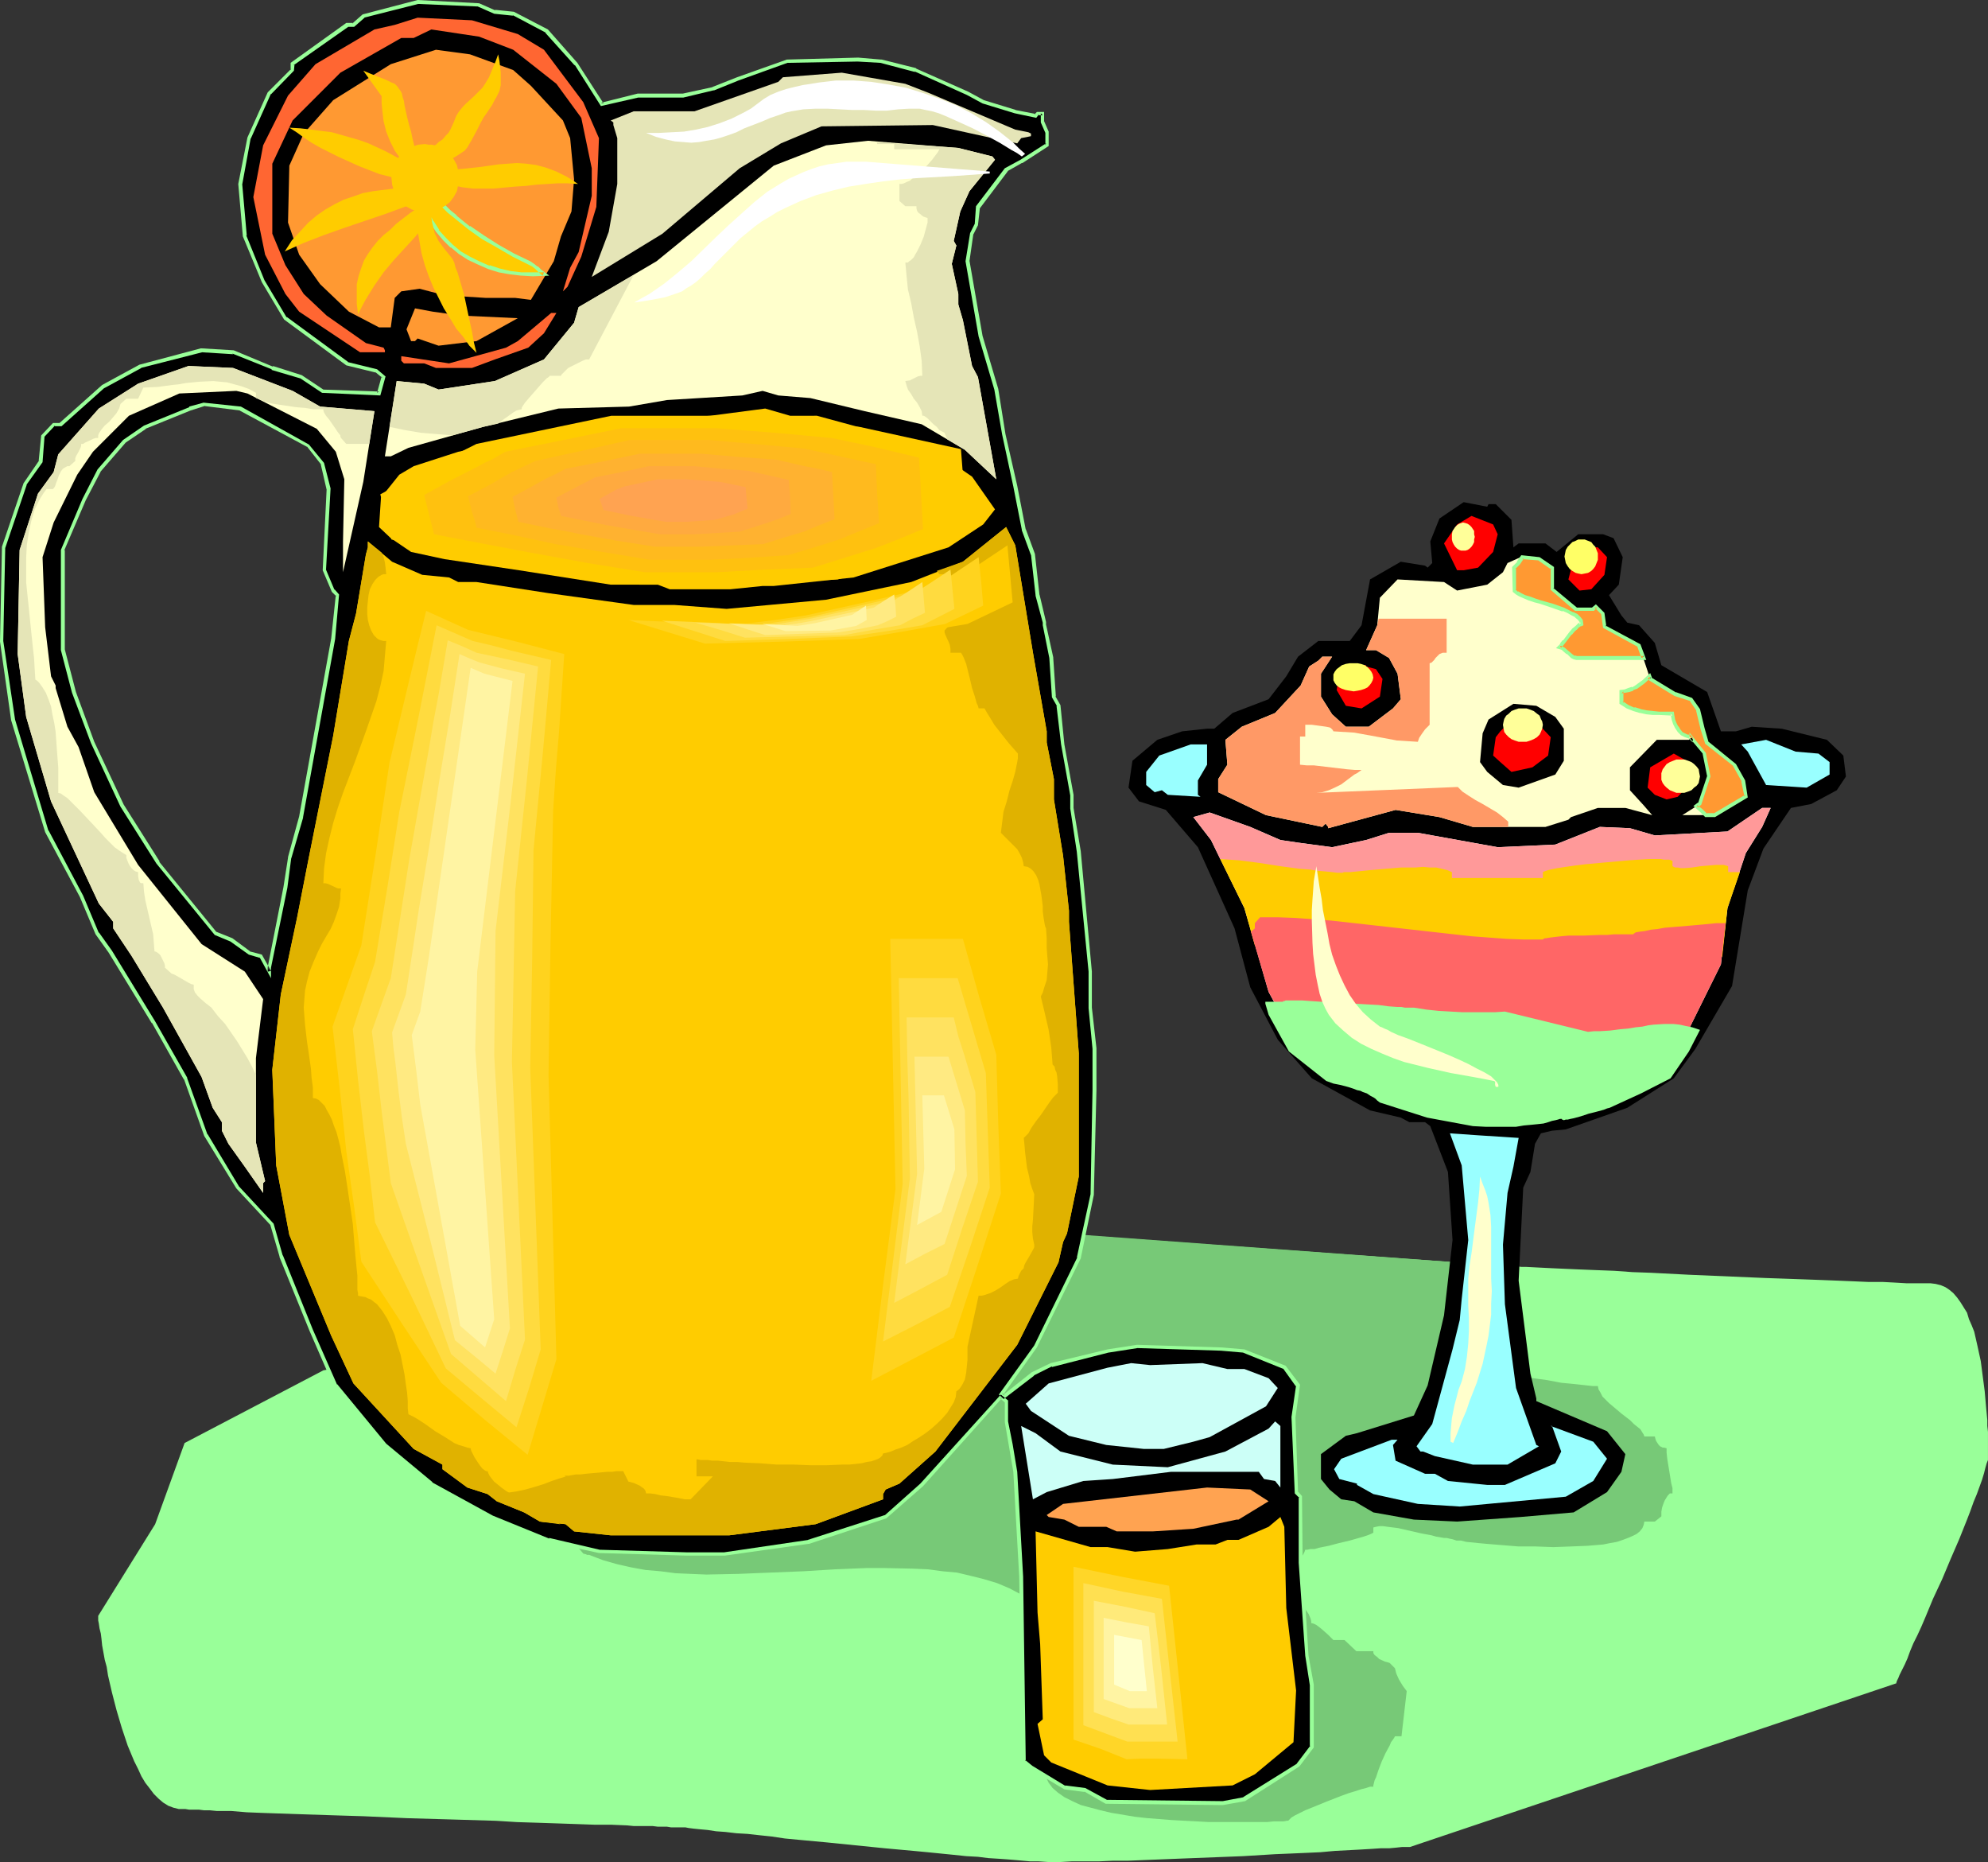 <?xml version="1.0" encoding="UTF-8" standalone="no"?>
<svg
   version="1.0"
   width="129.852mm"
   height="121.596mm"
   id="svg93"
   sodipodi:docname="Lemonade 11.wmf"
   xmlns:inkscape="http://www.inkscape.org/namespaces/inkscape"
   xmlns:sodipodi="http://sodipodi.sourceforge.net/DTD/sodipodi-0.dtd"
   xmlns="http://www.w3.org/2000/svg"
   xmlns:svg="http://www.w3.org/2000/svg">
  <rect width="100%" height="100%" fill="#333333" stroke="none"/>
  <sodipodi:namedview
     id="namedview93"
     pagecolor="#ffffff"
     bordercolor="#000000"
     borderopacity="0.25"
     inkscape:showpageshadow="2"
     inkscape:pageopacity="0.0"
     inkscape:pagecheckerboard="0"
     inkscape:deskcolor="#d1d1d1"
     inkscape:document-units="mm" />
  <defs
     id="defs1">
    <pattern
       id="WMFhbasepattern"
       patternUnits="userSpaceOnUse"
       width="6"
       height="6"
       x="0"
       y="0" />
  </defs>
  <path
     style="fill:#99ff99;fill-opacity:1;fill-rule:evenodd;stroke:none"
     d="m 125.725,329.975 -45.894,8.241 -34.259,17.937 -7.272,20.038 -14.059,22.623 v 0.162 0.323 0.646 l 0.162,0.808 0.162,1.131 0.323,1.293 0.162,1.293 0.162,1.616 0.323,1.778 0.323,1.778 0.485,1.778 0.323,2.101 0.97,4.201 1.131,4.363 1.293,4.363 1.454,4.363 0.808,1.939 0.808,1.939 0.97,1.939 0.808,1.778 0.97,1.616 1.131,1.454 0.97,1.293 1.131,1.131 1.131,0.97 1.293,0.808 1.293,0.485 1.293,0.323 h 0.646 0.97 l 0.97,0.162 h 1.131 1.293 l 1.293,0.162 h 1.454 l 1.616,0.162 h 1.778 1.778 l 3.878,0.323 4.04,0.162 4.686,0.162 4.686,0.162 5.01,0.162 5.01,0.162 5.333,0.162 10.827,0.485 11.15,0.323 10.827,0.323 5.171,0.323 5.171,0.162 4.848,0.162 4.686,0.162 4.525,0.162 h 4.04 l 3.878,0.162 1.616,0.162 h 1.778 1.454 1.454 l 1.293,0.162 h 1.293 0.97 l 0.97,0.162 h 1.454 0.646 0.646 0.162 0.646 l 0.808,0.162 1.293,0.162 1.616,0.162 1.778,0.162 2.101,0.323 2.262,0.162 2.747,0.323 2.747,0.162 2.909,0.323 3.07,0.323 3.232,0.485 3.394,0.323 6.949,0.646 14.382,1.454 7.11,0.646 3.394,0.323 3.232,0.323 3.232,0.323 3.07,0.323 2.909,0.162 2.586,0.323 2.586,0.162 2.262,0.162 1.939,0.162 1.778,0.162 1.778,0.162 h 2.101 l 2.424,0.162 h 2.747 l 2.909,-0.162 h 3.232 3.394 l 3.555,-0.162 h 3.717 l 3.878,-0.162 8.08,-0.323 16.483,-0.646 7.918,-0.485 3.878,-0.162 3.717,-0.162 3.555,-0.162 3.555,-0.323 3.07,-0.162 3.07,-0.162 2.747,-0.162 2.424,-0.162 h 2.101 l 1.778,-0.162 1.454,-0.162 h 0.646 0.485 0.323 0.485 l 120.069,-40.399 v -0.162 l 0.162,-0.485 0.323,-0.646 0.323,-0.808 0.646,-1.293 0.646,-1.293 0.646,-1.454 0.646,-1.778 0.808,-1.939 0.97,-1.939 0.97,-2.101 0.97,-2.262 1.939,-4.686 2.262,-4.848 2.101,-5.009 2.101,-4.848 1.939,-4.848 0.808,-2.101 0.808,-2.262 0.808,-1.939 0.646,-1.778 0.646,-1.778 0.485,-1.616 0.323,-1.293 0.323,-1.131 0.323,-0.808 v -0.808 -3.555 -1.293 -1.293 l -0.162,-1.454 v -1.454 l -0.323,-3.393 -0.323,-3.717 -0.485,-3.717 -0.485,-3.717 -0.808,-3.717 -0.808,-3.555 -0.646,-1.616 -0.646,-1.454 -0.485,-1.616 -0.808,-1.293 -0.808,-1.293 -0.808,-1.131 -0.97,-1.131 -0.97,-0.808 -0.97,-0.646 -1.131,-0.485 -1.293,-0.323 -1.293,-0.162 h -2.586 -0.97 -1.131 -1.293 l -2.747,-0.162 -3.07,-0.162 h -3.555 l -3.717,-0.162 -3.878,-0.162 -4.202,-0.162 -4.363,-0.162 -4.525,-0.162 -4.686,-0.162 -18.907,-0.808 -9.373,-0.485 -4.525,-0.162 -4.525,-0.323 -4.202,-0.162 -4.04,-0.162 -3.717,-0.162 -3.555,-0.162 -3.232,-0.162 -3.07,-0.162 h -1.131 l -1.293,-0.162 h -1.131 -0.97 l -0.97,-0.162 h -0.808 -0.646 -0.646 l -0.485,-0.162 h -0.646 L 202.646,300.242 v 0 h -0.162 l -0.323,0.162 -0.485,0.162 -0.323,0.162 -0.646,0.162 -0.646,0.323 -0.808,0.162 -1.616,0.646 -2.101,0.808 -2.424,0.97 -2.424,0.97 -2.909,0.97 -2.909,1.131 -3.232,1.293 -3.394,1.131 -3.394,1.293 -3.555,1.293 -7.11,2.747 -7.272,2.747 -3.394,1.293 -3.555,1.454 -3.232,1.293 -3.232,1.131 -3.07,1.131 -2.747,1.131 -2.586,0.97 -2.424,0.97 -1.939,0.808 -1.778,0.808 -0.808,0.323 -0.646,0.323 -0.485,0.162 -0.485,0.162 -0.323,0.323 h -0.323 l -0.162,0.162 z"
     id="path1" />
  <path
     style="fill:#77c977;fill-opacity:1;fill-rule:evenodd;stroke:none"
     d="m 368.124,339.348 3.394,0.162 3.394,0.162 7.11,0.97 3.394,0.646 3.394,0.323 2.909,0.323 1.454,0.162 h 1.293 l 0.162,0.808 0.485,0.808 0.485,0.97 0.808,0.808 0.808,0.808 0.97,0.808 2.101,1.778 2.101,1.616 0.97,0.97 0.808,0.646 0.808,0.646 0.485,0.808 0.323,0.485 0.162,0.485 h 1.293 1.293 l 0.162,0.646 0.162,0.485 0.323,0.485 0.323,0.485 0.323,0.323 0.646,0.323 h 0.323 l 0.646,0.162 v 1.131 l 0.162,1.454 0.97,5.979 0.323,1.293 v 1.293 h -0.646 l -0.485,0.485 -0.323,0.485 -0.485,0.808 -0.323,0.808 -0.323,0.97 -0.162,0.97 v 1.131 l -1.616,1.293 h -1.293 -1.293 l -0.162,0.808 -0.323,0.808 -0.646,0.808 -0.808,0.646 -0.97,0.485 -1.131,0.485 -1.293,0.485 -1.454,0.485 -1.778,0.323 -1.616,0.323 -1.939,0.162 -1.939,0.162 -4.04,0.162 -4.363,0.162 -4.363,-0.162 h -4.202 l -4.04,-0.323 -3.878,-0.323 -1.778,-0.162 -1.616,-0.162 -1.616,-0.162 -1.293,-0.323 h -1.131 l -0.97,-0.323 -0.808,-0.162 -0.646,-0.162 h -0.646 l -0.97,-0.162 -0.97,-0.162 -1.131,-0.323 -2.586,-0.485 -5.656,-1.293 -1.293,-0.162 -1.293,-0.162 -1.131,-0.162 h -0.97 l -0.808,0.162 -0.646,0.162 v 1.293 l -0.646,0.323 -0.808,0.323 -0.97,0.323 -1.131,0.323 -2.262,0.646 -2.747,0.646 -2.424,0.646 -2.424,0.485 -1.131,0.323 h -0.97 l -0.808,0.162 h -0.485 l -0.162,0.485 -0.323,0.646 -0.485,0.808 -0.646,0.646 -0.646,0.646 -0.808,0.485 -0.646,0.323 -0.485,0.162 v 6.949 0 h 0.162 l 0.485,0.162 0.808,0.485 0.808,0.808 0.97,0.97 0.97,1.131 0.808,1.131 0.485,1.131 0.162,0.646 v 0.485 l 0.646,0.162 0.646,0.323 0.646,0.485 0.808,0.646 1.454,1.293 0.646,0.646 0.646,0.646 h 1.454 1.293 l 2.909,2.747 h 4.202 v 0.485 l 0.323,0.485 0.646,0.485 0.485,0.485 1.454,0.646 0.646,0.162 0.485,0.162 1.293,1.293 0.162,0.646 0.162,0.646 0.646,1.454 0.97,1.616 0.97,1.293 -1.293,11.15 h -1.616 l -0.162,0.323 -0.323,0.485 -0.485,0.646 -0.323,0.808 -0.97,1.778 -0.97,2.101 -0.808,2.101 -0.646,1.939 -0.323,0.646 -0.162,0.646 -0.162,0.646 v 0.323 h -0.323 -0.485 l -0.97,0.323 -1.293,0.323 -1.454,0.485 -1.616,0.485 -1.778,0.646 -3.717,1.454 -3.555,1.454 -1.616,0.646 -1.293,0.646 -1.293,0.646 -0.808,0.485 -0.323,0.323 -0.323,0.323 -0.162,0.162 v 0 h -0.323 l -0.808,0.162 h -0.97 -1.454 l -1.616,0.162 h -1.939 -2.101 -2.424 -2.586 -2.747 -2.747 l -2.909,-0.162 -6.141,-0.323 -6.141,-0.485 -2.909,-0.323 -2.909,-0.485 -2.909,-0.485 -2.747,-0.646 -2.424,-0.646 -2.424,-0.646 -2.101,-0.97 -1.939,-0.97 -1.616,-1.131 -1.293,-1.131 -0.485,-0.646 -0.485,-0.646 -0.323,-0.646 -0.323,-0.808 -0.162,-0.808 -0.162,-0.808 0.162,-0.808 v -0.808 l 0.323,-0.97 0.323,-0.97 0.485,-0.97 0.646,-0.97 h 1.293 l -1.293,-32.157 -2.424,-2.262 -2.747,-1.939 -2.747,-1.616 -2.747,-1.454 -3.07,-1.293 -3.232,-0.97 -3.232,-0.808 -3.394,-0.808 -3.555,-0.323 -3.555,-0.485 -3.717,-0.162 -7.434,-0.162 h -3.878 l -7.918,0.323 -7.918,0.485 -8.08,0.323 -7.918,0.323 -7.918,0.162 -3.878,-0.162 -3.717,-0.162 -3.717,-0.485 -3.717,-0.323 -3.555,-0.646 -3.555,-0.808 -3.394,-0.97 -3.394,-1.293 h -0.485 l -0.323,-0.162 -0.646,-0.162 -0.808,-0.97 -0.485,-0.485 -0.646,-0.485 -0.485,-0.162 h -0.485 l -0.646,-0.162 h -0.646 v -0.646 l -0.162,-0.485 -0.646,-1.131 -0.97,-0.97 -0.97,-0.97 v -1.616 l 0.162,-1.616 0.162,-1.616 0.323,-1.616 0.323,-1.454 0.646,-1.454 1.131,-2.747 1.454,-2.586 1.778,-2.424 1.939,-2.424 2.262,-2.101 2.424,-1.939 2.747,-1.939 2.909,-1.616 3.07,-1.778 3.232,-1.454 3.232,-1.454 3.555,-1.293 3.555,-1.293 3.555,-1.131 3.717,-1.131 7.434,-1.939 7.757,-1.939 7.272,-1.616 3.717,-0.808 3.555,-0.808 3.555,-0.808 3.232,-0.808 3.232,-0.808 3.07,-0.808 2.909,-0.97 2.747,-0.808 2.101,-0.808 1.939,-0.808 1.778,-1.131 1.616,-1.131 1.616,-1.454 1.454,-1.454 1.293,-1.454 1.293,-1.616 2.424,-3.555 2.101,-3.717 2.101,-3.878 1.939,-3.717 118.614,8.726 h 3.878 l 0.485,1.778 0.162,1.778 0.323,1.616 v 1.939 l -0.162,3.555 -0.323,3.717 -0.485,3.717 -0.323,3.555 -0.323,3.393 -0.162,3.393 -1.616,1.454 h -1.293 z"
     id="path2" />
  <path
     style="fill:#000000;fill-opacity:1;fill-rule:evenodd;stroke:none"
     d="m 76.114,110.046 -16.806,-9.211 -8.888,-1.131 -3.555,1.131 -11.15,4.525 -5.01,3.555 -6.302,7.272 -3.717,7.11 -5.171,12.443 v 24.724 l 2.747,10.342 4.686,12.443 7.11,15.513 8.888,14.22 14.221,17.452 3.878,1.454 4.525,3.393 2.747,0.646 2.262,3.878 v -1.131 l 3.878,-19.553 0.97,-7.433 2.909,-10.019 7.918,-44.115 1.131,-10.665 -1.131,-1.131 -2.262,-5.009 1.131,-20.038 -1.454,-6.302 z M 122.169,2.909 l 4.525,0.485 8.242,4.363 7.272,8.08 6.302,10.019 9.05,-2.262 h 10.989 l 7.434,-1.616 6.141,-2.586 12.282,-4.201 17.453,-0.485 5.656,0.485 8.403,2.101 12.928,5.656 3.878,2.262 7.918,2.262 5.01,1.131 0.485,-0.646 h 1.293 v 2.262 l 0.97,2.424 v 3.232 l -6.302,3.878 -3.717,2.101 -6.949,9.211 -0.485,4.363 -0.97,2.262 -1.131,6.787 3.232,18.422 3.878,13.251 1.778,10.988 2.909,12.928 2.101,10.665 2.262,6.141 1.131,10.019 1.616,6.787 v 0.646 l 1.778,8.08 0.646,9.534 1.131,2.262 1.131,9.534 2.101,12.443 v 3.232 l 1.778,10.665 2.909,29.733 v 8.888 l 0.97,10.18 v 10.18 l -0.646,25.693 -3.232,15.675 -10.666,21.977 -8.565,11.635 0.646,0.646 7.272,-5.656 4.525,-2.101 13.898,-3.555 7.272,-0.97 20.685,0.646 5.818,0.323 9.858,4.201 3.394,4.363 -1.131,7.918 0.646,18.422 1.131,1.131 v 16.321 l 1.454,22.946 1.293,7.11 v 15.351 l -3.394,4.525 -13.251,8.403 -5.333,0.97 -28.765,-0.323 -5.171,-2.909 -5.171,-0.646 -8.242,-5.009 -1.778,-1.454 -0.646,-45.57 -1.454,-25.855 -1.131,-6.625 -1.131,-5.817 v -5.009 l -1.293,-1.131 -19.554,21.815 -8.888,7.918 -19.069,6.141 -20.685,3.07 h -9.211 l -21.816,-0.646 -12.443,-2.909 -13.898,-5.656 -15.029,-8.241 -11.474,-9.534 -12.12,-14.705 -6.141,-13.574 -7.434,-18.422 -2.101,-7.757 -8.565,-9.049 -7.757,-12.928 -5.171,-14.059 -7.757,-13.897 -10.666,-17.452 -3.394,-4.363 -3.878,-9.211 -8.565,-15.998 -8.242,-27.633 -2.909,-19.391 0.646,-23.108 5.171,-15.675 3.878,-5.494 0.485,-6.302 2.747,-2.909 h 1.778 l 10.504,-9.372 9.211,-5.009 15.029,-3.878 7.757,0.485 9.696,3.878 7.11,2.262 5.333,3.393 13.898,0.646 1.131,-4.04 -1.778,-1.616 -7.272,-1.778 -15.19,-11.15 -5.494,-9.049 -4.525,-11.15 -1.131,-12.928 2.262,-11.312 5.01,-11.15 5.656,-5.656 V 15.836 L 85.648,6.141 h 1.616 L 89.688,4.04 103.101,0.485 118.291,1.131 Z"
     id="path3" />
  <path
     style="fill:#99ff99;fill-opacity:1;fill-rule:evenodd;stroke:none"
     d="M 76.275,109.722 59.469,100.35 50.258,99.38 46.702,100.35 v 0.162 l -11.15,4.525 -5.171,3.555 -6.302,7.272 -3.717,7.272 -5.333,12.604 v 24.724 l 2.747,10.504 4.686,12.443 v 0 l 7.272,15.675 v 0 l 8.888,14.059 v 0 l 14.382,17.614 3.878,1.616 v 0 l 4.525,3.232 2.747,0.808 -0.162,-0.323 2.909,5.333 v -2.747 0.162 l 4.04,-19.714 0.97,-7.433 v 0.162 l 2.909,-10.019 v -0.162 l 7.918,-43.954 0.97,-10.988 -1.131,-1.293 v 0.162 l -2.101,-5.009 v 0.162 l 1.131,-20.199 -1.616,-6.302 -3.717,-4.525 -0.485,0.485 3.555,4.525 -0.162,-0.162 1.454,6.302 v -0.162 l -0.97,20.038 2.262,5.333 1.131,1.131 -0.162,-0.323 -1.131,10.665 -7.918,43.954 v 0 L 71.104,211.527 v 0.162 l -1.131,7.272 -3.878,19.714 v 1.131 l 0.808,-0.162 -2.262,-4.04 -3.07,-0.808 h 0.162 l -4.363,-3.232 -4.04,-1.616 0.162,0.162 -14.221,-17.452 h 0.162 l -8.888,-14.059 v 0 l -7.272,-15.513 v 0 l -4.525,-12.281 -2.747,-10.504 v 0.162 -24.724 l -0.162,0.162 5.333,-12.443 3.717,-7.11 -0.162,0.162 6.302,-7.272 v 0 l 5.01,-3.393 h -0.162 l 11.15,-4.525 v 0 l 3.555,-1.131 h -0.323 l 9.05,1.131 h -0.162 l 16.806,9.049 -0.162,-0.162 z"
     id="path4" />
  <path
     style="fill:#99ff99;fill-opacity:1;fill-rule:evenodd;stroke:none"
     d="m 122.008,3.393 4.686,0.485 -0.162,-0.162 8.242,4.363 h -0.162 l 7.272,8.08 v -0.162 l 6.464,10.18 9.211,-2.101 v 0 h 11.15 l 7.434,-1.778 h 0.162 l 5.979,-2.424 v 0 l 12.12,-4.363 v 0 l 17.453,-0.323 h -0.162 l 5.656,0.323 v 0 l 8.565,2.262 -0.162,-0.162 12.928,5.817 3.878,2.101 7.918,2.424 v 0 l 5.333,1.131 0.646,-0.808 -0.323,0.162 h 1.293 l -0.485,-0.485 v 2.262 l 1.131,2.586 v -0.162 3.232 l 0.162,-0.485 -6.302,4.04 v 0 l -3.878,2.101 -7.11,9.372 -0.323,4.525 v -0.162 l -1.131,2.262 -1.131,6.949 3.232,18.583 v 0 l 3.878,13.089 v 0 l 1.939,11.15 2.747,12.766 2.101,10.665 v 0.162 l 2.262,6.141 v -0.162 l 1.131,10.019 v 0.162 l 1.778,6.625 v 0 0.646 l 1.616,8.08 v 0 l 0.646,9.696 1.293,2.262 -0.162,-0.162 1.131,9.534 2.262,12.604 v -0.162 3.393 l 1.616,10.665 2.909,29.572 v 0 9.049 l 0.97,10.019 v 0 10.18 l -0.485,25.693 v 0 l -3.394,15.675 0.162,-0.162 -10.666,21.815 v 0 l -8.726,12.12 1.131,1.131 7.595,-5.817 h -0.162 l 4.525,-2.262 v 0.162 l 13.898,-3.555 v 0 l 7.272,-1.131 h -0.162 l 20.685,0.646 v 0 l 5.656,0.485 h -0.162 l 10.019,4.04 -0.162,-0.162 3.232,4.525 v -0.323 l -1.131,7.757 v 0.162 l 0.808,18.745 1.131,1.131 -0.162,-0.323 v 16.321 l 1.616,22.946 v 0 l 1.131,7.272 v -0.162 15.351 l 0.162,-0.323 -3.555,4.686 0.162,-0.162 -13.251,8.241 h 0.162 l -5.171,0.97 v 0 l -28.765,-0.323 h 0.162 l -5.333,-2.909 -5.01,-0.646 0.162,0.162 -8.242,-5.009 v 0 l -1.778,-1.454 0.162,0.323 -0.646,-45.57 -1.454,-25.855 v 0 l -1.131,-6.787 -1.131,-5.656 v 0 -5.171 l -1.778,-1.454 -19.877,21.977 -8.888,7.918 0.162,-0.162 -19.069,6.141 h 0.162 l -20.846,3.07 h 0.162 -9.211 l -21.816,-0.646 h 0.162 l -12.443,-2.909 v 0.162 l -13.898,-5.656 -15.029,-8.241 h 0.162 L 95.344,356.315 v 0 L 83.224,341.61 v 0.162 l -5.979,-13.574 -7.434,-18.422 v 0.162 l -2.262,-7.918 -8.565,-9.211 v 0 l -7.757,-12.928 v 0.162 l -5.01,-13.897 v -0.162 l -7.918,-13.897 v 0 l -10.666,-17.452 -3.232,-4.525 v 0.162 l -3.878,-9.211 -8.565,-16.159 v 0.162 L 3.717,177.592 v 0 L 0.808,158.201 v 0 L 1.293,135.093 v 0.162 l 5.333,-15.675 -0.162,0.162 4.04,-5.656 0.485,-6.302 -0.162,0.162 2.747,-2.909 -0.323,0.162 h 1.939 l 10.666,-9.534 -0.162,0.162 9.211,-5.009 h -0.162 l 15.19,-3.878 h -0.162 l 7.757,0.485 -0.162,-0.162 9.696,3.878 v 0.162 l 7.11,2.101 v 0 l 5.333,3.555 14.382,0.646 1.293,-4.686 -2.101,-1.778 -7.272,-1.778 h 0.162 L 70.781,78.212 v 0.162 l -5.494,-9.211 v 0 l -4.525,-11.15 0.162,0.162 -1.131,-12.766 v 0.162 L 61.893,34.096 v 0.162 l 5.01,-11.15 v 0.162 l 5.656,-5.817 0.162,-1.616 -0.323,0.323 13.574,-9.534 h -0.323 1.778 l 2.586,-2.262 h -0.162 L 103.262,0.97 h -0.162 L 118.291,1.616 h -0.323 l 4.04,1.778 0.323,-0.808 L 118.291,0.808 103.101,0 89.526,3.555 86.941,5.817 87.264,5.656 H 85.486 L 71.75,15.513 v 1.778 l 0.162,-0.323 -5.818,5.817 -5.01,11.15 -2.262,11.473 1.131,12.928 4.686,11.312 v 0 l 5.494,9.211 15.352,11.312 7.272,1.778 -0.162,-0.162 1.778,1.454 -0.162,-0.323 -1.131,4.04 0.485,-0.323 -13.898,-0.485 h 0.162 l -5.333,-3.555 -7.11,-2.262 v 0.162 l -9.696,-4.04 -8.08,-0.485 -15.19,4.04 -9.211,5.009 -10.504,9.372 h 0.323 -1.939 l -2.909,3.07 -0.646,6.464 0.162,-0.323 -3.878,5.656 L 0.485,134.931 0,158.201 v 0.162 l 2.747,19.391 v 0 l 8.403,27.633 8.565,15.998 3.878,9.211 3.232,4.525 10.666,17.452 v -0.162 l 7.918,14.059 v -0.162 l 5.01,14.059 7.918,12.928 8.565,9.211 -0.162,-0.162 2.262,7.757 v 0.162 l 7.434,18.26 5.979,13.736 12.282,14.705 11.474,9.534 15.19,8.241 13.898,5.817 v 0 l 12.605,2.747 21.816,0.646 h 9.211 v 0 l 20.685,-2.909 h 0.162 l 19.069,-6.302 9.05,-7.918 19.554,-21.815 h -0.646 l 1.293,1.131 v -0.323 5.171 l 0.97,5.656 1.131,6.625 v 0 l 1.454,25.855 0.808,45.731 1.778,1.616 0.162,0.162 8.403,5.009 5.01,0.646 -0.162,-0.162 5.333,3.07 28.926,0.323 5.494,-0.97 13.413,-8.564 3.555,-4.686 v -15.513 l -1.293,-7.11 v 0 l -1.454,-22.946 -0.162,-16.483 -1.131,-1.293 0.162,0.323 -0.646,-18.422 v 0 l 1.131,-8.08 -3.555,-4.686 -10.181,-4.04 -5.656,-0.485 h -0.162 l -20.685,-0.646 -7.272,1.131 v 0 l -14.059,3.393 -4.686,2.262 -7.11,5.656 h 0.485 l -0.646,-0.646 0.162,0.646 8.403,-11.796 v 0 l 10.827,-21.977 3.232,-15.675 0.646,-25.855 v -10.18 -0.162 l -1.131,-10.019 v 0 -8.888 0 l -2.747,-29.733 -1.778,-10.665 v 0 -3.232 l -2.262,-12.443 -0.97,-9.696 -1.293,-2.262 0.162,0.162 -0.646,-9.534 v -0.162 l -1.778,-8.08 v 0.162 -0.808 l -1.616,-6.787 v 0.162 l -1.131,-10.18 -2.262,-6.141 v 0.162 l -2.101,-10.827 -2.909,-12.766 -1.778,-11.15 v 0 l -3.878,-13.089 v 0 l -3.232,-18.583 v 0.162 l 0.97,-6.787 v 0.162 l 1.131,-2.262 0.485,-4.363 v 0.162 l 6.949,-9.211 -0.323,0.162 3.717,-2.101 h 0.162 l 6.464,-4.201 v -3.555 l -1.131,-2.586 v 0.323 -2.586 h -1.778 l -0.646,0.646 0.323,-0.162 -5.01,-0.97 h 0.162 l -7.918,-2.424 v 0 l -3.878,-2.101 -12.766,-5.656 -0.162,-0.162 -8.403,-2.101 h -0.162 l -5.656,-0.485 v 0 l -17.614,0.485 -12.282,4.363 v 0 l -6.141,2.424 h 0.162 l -7.434,1.616 v 0 h -11.15 l -9.05,2.262 0.646,0.162 -6.464,-10.019 v 0 l -7.272,-8.241 -8.403,-4.363 -4.686,-0.485 0.162,0.162 z"
     id="path5" />
  <path
     style="fill:#ff6632;fill-opacity:1;fill-rule:evenodd;stroke:none"
     d="m 127.825,8.403 6.464,3.878 9.696,12.928 3.878,8.888 -0.646,16.967 -3.717,12.281 -3.394,7.433 -1.131,1.131 1.778,-5.817 2.101,-3.878 3.232,-13.897 v -6.787 l -2.586,-12.443 -6.141,-8.403 -10.666,-8.403 -8.403,-3.232 -11.797,-1.778 -4.363,2.101 H 99.061 L 84.032,17.937 72.235,29.733 67.226,40.399 v 17.291 l 3.232,7.757 4.525,7.11 5.656,5.333 9.696,6.787 4.363,1.131 0.323,0.646 v 0.485 H 88.88 L 73.851,76.919 70.458,72.556 65.448,62.86 62.539,48.64 64.963,35.874 71.104,23.593 77.891,15.836 92.435,7.272 97.445,6.141 l 5.656,-1.778 13.413,0.646 z"
     id="path6" />
  <path
     style="fill:#ff9932;fill-opacity:1;fill-rule:evenodd;stroke:none"
     d="m 126.694,17.291 4.363,3.878 7.918,8.564 1.778,4.363 0.97,10.18 -0.646,7.918 -2.586,6.141 -1.778,6.141 -5.656,9.534 -3.878,-0.485 h -7.272 l -10.181,-0.646 -6.141,-1.616 -4.525,0.646 -1.616,1.616 -0.97,7.272 h -2.909 l -7.434,-3.878 -7.11,-6.787 -5.171,-7.272 -2.747,-7.918 0.323,-14.059 3.555,-7.918 7.272,-8.241 14.221,-8.888 11.15,-3.555 8.403,1.131 z"
     id="path7" />
  <path
     style="fill:#e5e5b7;fill-opacity:1;fill-rule:evenodd;stroke:none"
     d="m 229.31,22.946 21.331,9.049 3.232,0.646 0.646,0.323 v 0.646 l -2.424,0.485 -0.97,1.293 -6.141,-1.293 -14.706,-3.232 -27.472,0.323 -10.019,4.201 -10.181,6.141 -19.069,16.159 -17.453,10.665 4.202,-11.15 2.101,-11.796 V 34.096 l -0.97,-3.232 v -0.646 l -0.646,-0.485 5.656,-2.262 h 15.029 l 20.685,-7.272 1.131,-1.131 14.544,-1.131 15.675,2.747 z"
     id="path8" />
  <path
     style="fill:#ffffcc;fill-opacity:1;fill-rule:evenodd;stroke:none"
     d="m 244.985,38.621 0.646,0.808 -6.302,7.757 -2.262,5.009 -1.616,7.272 0.646,1.131 -1.131,4.525 1.616,7.433 v 2.586 l 1.131,3.878 2.262,11.312 1.454,2.747 4.525,25.209 -7.757,-7.272 -10.666,-6.302 -14.059,-3.232 -13.413,-3.232 -7.918,-0.646 -3.878,-1.131 -5.01,1.131 -18.584,1.131 -9.373,1.616 -17.453,0.485 -18.584,4.525 -18.422,5.171 -4.363,2.101 h -1.454 l 2.909,-18.583 6.787,0.646 3.555,1.454 13.898,-2.101 12.12,-5.333 7.434,-9.049 1.131,-3.878 19.23,-11.312 28.926,-23.593 12.928,-5.009 10.342,-1.131 22.301,1.778 z"
     id="path9" />
  <path
     style="fill:#ff9932;fill-opacity:1;fill-rule:evenodd;stroke:none"
     d="m 113.766,77.888 14.059,0.646 -10.181,5.656 -9.373,1.131 -5.171,-1.778 -0.646,0.646 h -0.97 l -1.131,-2.909 2.101,-5.171 4.363,0.808 z"
     id="path10" />
  <path
     style="fill:#ff6632;fill-opacity:1;fill-rule:evenodd;stroke:none"
     d="m 134.289,82.251 -3.878,3.555 -8.242,2.909 -5.656,2.101 h -8.888 l -2.909,-1.131 h -5.01 l -0.646,-0.646 v -1.131 l 11.797,1.778 14.059,-3.878 2.909,-1.616 8.242,-6.949 h 1.293 z"
     id="path11" />
  <path
     style="fill:#ffffcc;fill-opacity:1;fill-rule:evenodd;stroke:none"
     d="m 72.235,96.472 6.787,3.878 13.413,1.131 -2.747,17.452 -5.01,22.3 v -7.595 l 0.323,-15.351 -2.101,-6.787 -4.686,-5.656 -17.13,-8.726 -2.747,-0.646 -14.059,0.646 -12.443,5.494 -8.888,8.888 -3.878,5.656 -5.818,11.796 -2.747,8.564 0.646,17.291 1.454,12.12 1.131,2.262 v 0.646 l 2.909,9.534 2.747,5.009 3.878,11.15 10.827,17.937 15.675,19.553 10.666,6.787 4.525,6.787 -1.778,14.543 v 20.846 l 2.262,9.534 -0.485,0.485 v 2.424 l -4.525,-6.464 -4.04,-5.656 -1.616,-3.232 v -2.101 l -2.262,-3.555 -2.747,-7.595 -9.534,-17.129 -7.757,-12.766 -4.525,-6.787 v -1.616 L 24.402,223 12.605,197.791 6.464,176.946 4.363,161.433 l 0.485,-25.693 4.525,-13.897 3.878,-5.333 1.131,-4.363 10.019,-11.312 9.696,-6.141 12.443,-4.363 10.989,0.485 z"
     id="path12" />
  <path
     style="fill:#ffcc00;fill-opacity:1;fill-rule:evenodd;stroke:none"
     d="m 201.677,102.612 20.846,5.656 10.181,4.363 7.272,5.009 5.656,8.08 -2.909,3.717 -8.565,5.656 -23.432,7.433 -19.715,2.101 h -2.747 l -7.918,0.808 h -15.029 l -2.909,-1.131 h -11.635 l -22.624,-3.555 -18.422,-2.747 -8.242,-1.778 -5.01,-3.393 -2.909,-2.747 0.485,-7.272 4.525,-5.656 3.555,-2.101 10.989,-3.555 10.181,-2.101 23.917,-5.009 h 10.342 l 8.888,-1.131 8.888,-0.646 13.574,-1.778 6.141,1.778 z"
     id="path13" />
  <path
     style="fill:#000000;fill-opacity:1;fill-rule:evenodd;stroke:none"
     d="m 367.478,124.428 h 1.778 l 3.878,3.878 0.485,6.787 1.293,-0.97 h 6.626 l 2.747,2.101 5.333,-4.363 h 6.141 l 2.586,0.97 2.262,4.686 -0.97,6.787 -2.424,2.586 3.07,5.009 1.454,1.778 2.909,0.646 3.878,4.363 1.616,5.494 11.312,6.625 3.394,9.696 h 3.717 l 3.878,-1.131 7.434,0.485 11.15,2.747 4.04,3.878 0.646,5.171 -2.262,3.393 -6.302,3.393 -5.01,0.97 -6.787,10.019 -3.878,10.342 -3.878,23.593 -9.05,15.513 -5.333,7.272 -11.474,7.272 -15.19,5.333 -3.394,0.323 -2.747,0.646 -1.454,2.586 -1.131,6.949 -1.778,3.878 -1.131,22.946 2.909,22.946 1.454,6.141 v 0.646 l 17.453,7.433 4.525,5.656 -0.97,4.363 -3.555,5.009 -8.242,5.009 -13.09,1.131 -15.675,1.131 -10.666,-0.485 -10.019,-1.778 -4.686,-2.747 -3.232,-0.485 -2.909,-2.424 -2.101,-2.586 v -6.141 l 6.141,-4.525 2.747,-0.646 14.059,-4.363 3.394,-7.433 4.04,-17.291 2.101,-18.583 -1.131,-16.806 -4.363,-11.312 -1.293,-0.97 h -3.878 l -2.101,-1.131 -7.595,-1.778 -14.382,-7.918 -8.403,-9.534 -6.787,-12.928 -3.878,-14.543 -9.05,-20.038 -7.918,-9.211 -6.626,-2.101 -2.586,-3.393 0.97,-6.625 6.141,-5.171 6.141,-2.101 6.141,-0.646 h 1.778 l 4.525,-3.878 8.888,-3.393 4.363,-5.656 2.909,-4.848 5.01,-3.878 h 7.757 l 2.909,-3.878 2.101,-11.312 7.595,-4.363 5.979,0.97 0.646,0.485 1.131,-1.131 -0.485,-5.333 2.262,-5.656 5.979,-4.04 5.818,1.131 z"
     id="path14" />
  <path
     style="fill:#ff0000;fill-opacity:1;fill-rule:evenodd;stroke:none"
     d="m 369.74,131.861 -1.131,4.363 -3.717,3.878 -3.555,0.646 h -1.616 l -3.232,-6.625 3.232,-4.686 3.555,-2.101 5.333,2.101 z"
     id="path15" />
  <path
     style="fill:#ffcc00;fill-opacity:1;fill-rule:evenodd;stroke:none"
     d="m 255.005,161.109 1.131,6.464 2.262,12.928 v 2.747 l 1.778,9.049 v 5.009 l 2.262,13.897 1.454,13.574 v 2.747 l 2.424,32.48 v 30.38 l -2.909,14.059 -0.97,2.101 -1.131,5.009 -10.181,20.361 -20.2,26.34 -8.888,7.918 -3.394,1.454 -0.646,1.131 v 1.293 l -16.645,6.141 -21.331,2.747 h -29.25 l -9.05,-0.97 -2.101,-1.778 -6.302,-0.646 -3.878,-2.262 -6.787,-2.747 -2.262,-1.778 -5.01,-1.616 -6.141,-4.525 v -1.131 l -7.11,-3.878 -14.867,-16.159 -5.494,-11.796 -10.342,-24.886 -3.232,-17.129 -0.97,-23.593 2.101,-18.583 4.04,-19.068 2.747,-14.059 6.141,-30.703 3.878,-23.431 1.778,-6.787 2.424,-14.543 0.485,-1.778 v -1.454 l 5.979,5.009 7.434,3.232 6.626,0.646 2.262,1.131 h 4.525 l 17.776,2.747 21.008,2.909 h 10.019 l 12.928,0.97 24.563,-2.262 21.008,-4.363 12.766,-5.009 10.666,-8.565 2.262,4.525 z"
     id="path16" />
  <path
     style="fill:#ff0000;fill-opacity:1;fill-rule:evenodd;stroke:none"
     d="m 396.728,137.517 -0.646,4.363 -3.232,3.555 -2.909,0.323 -2.747,-2.747 1.293,-5.009 2.586,-2.909 h 3.394 z"
     id="path17" />
  <path
     style="fill:#ffffcc;fill-opacity:1;fill-rule:evenodd;stroke:none"
     d="m 383.153,140.102 v 5.333 l 5.818,4.848 h 4.363 l 0.646,-0.646 1.778,1.778 0.323,3.393 8.565,4.525 2.747,8.241 6.141,3.717 4.04,1.293 1.616,2.586 1.131,4.686 1.131,3.393 6.787,5.494 2.101,3.878 0.646,4.04 -7.757,4.525 h -7.918 l 4.363,-2.747 2.101,-6.787 -0.97,-5.656 -3.232,-4.04 -0.646,0.646 h -7.918 l -6.626,6.787 v 5.656 l 3.394,3.717 2.101,2.424 -6.626,-1.778 h -6.787 l -6.626,2.262 -0.646,0.646 -5.656,1.778 h -17.938 l -8.242,-2.424 -10.827,-1.778 -16.645,4.525 v -0.323 l -0.646,-0.808 -0.808,0.808 -13.898,-2.909 -11.797,-5.656 v -3.232 l 2.262,-3.555 -0.485,-6.141 4.04,-3.232 8.242,-3.393 6.302,-6.787 2.101,-4.686 2.262,-1.454 0.97,-0.97 h 2.424 l -2.747,4.201 v 5.656 l 2.747,4.363 3.394,3.07 h 5.656 l 5.979,-4.525 1.939,-2.262 -0.808,-6.302 -2.101,-3.878 -3.232,-1.939 h -2.424 l 2.747,-6.141 0.646,-6.787 4.363,-4.525 11.474,0.646 3.232,2.101 7.434,-1.454 3.878,-3.07 1.131,-2.262 3.232,-1.454 4.525,0.485 z"
     id="path18" />
  <path
     style="fill:#ff0000;fill-opacity:1;fill-rule:evenodd;stroke:none"
     d="m 339.683,165.149 1.616,2.424 -0.646,4.363 -4.525,2.909 -3.878,-0.646 -2.262,-3.878 0.646,-4.04 2.262,-1.778 4.363,-0.323 v 0.323 z"
     id="path19" />
  <path
     style="fill:#000000;fill-opacity:1;fill-rule:evenodd;stroke:none"
     d="m 383.961,176.946 2.101,2.909 v 7.918 l -2.101,3.393 -9.05,3.232 -3.878,-0.646 -3.878,-3.232 -1.778,-2.424 0.646,-7.11 1.454,-3.393 6.141,-3.878 5.656,0.485 z"
     id="path20" />
  <path
     style="fill:#ff0000;fill-opacity:1;fill-rule:evenodd;stroke:none"
     d="m 382.83,181.955 -0.646,4.525 -3.878,2.909 -5.171,1.131 -2.747,-2.424 -1.778,-1.616 0.646,-4.525 1.131,-1.454 1.131,-1.131 3.878,-1.293 5.01,1.293 z"
     id="path21" />
  <path
     style="fill:#99ffff;fill-opacity:1;fill-rule:evenodd;stroke:none"
     d="m 448.924,185.995 2.747,2.101 v 3.07 l -5.656,3.232 -10.019,-0.646 -4.525,-8.241 -1.616,-1.778 6.141,-1.131 7.272,2.909 z"
     id="path22" />
  <path
     style="fill:#99ffff;fill-opacity:1;fill-rule:evenodd;stroke:none"
     d="m 297.99,188.742 -2.262,3.878 v 3.555 l 0.646,0.485 -8.08,-0.485 -1.454,-1.131 -1.778,0.485 -2.101,-1.778 v -3.232 l 3.232,-4.04 7.757,-2.747 h 4.04 z"
     id="path23" />
  <path
     style="fill:#ff0000;fill-opacity:1;fill-rule:evenodd;stroke:none"
     d="m 416.928,193.751 -2.747,2.909 -2.747,0.646 -2.909,-1.131 -1.778,-1.778 0.646,-5.009 5.818,-3.393 3.717,2.101 z"
     id="path24" />
  <path
     style="fill:#ffffff;fill-opacity:1;fill-rule:evenodd;stroke:none"
     d="m 435.027,204.093 -4.04,6.464 -4.525,13.574 -1.616,13.897 -7.918,15.998 -4.525,6.464 -7.272,6.302 -5.494,3.393 -11.15,3.878 -0.646,-0.646 h -1.778 l -1.131,1.293 -2.101,-1.293 -3.878,1.778 -22.462,-0.485 -3.394,-1.778 -5.656,-0.97 -4.525,-0.808 -14.059,-5.979 -10.666,-11.15 -5.01,-9.211 -5.979,-20.684 -8.242,-16.806 -4.363,-5.656 4.04,-1.131 10.019,3.555 7.434,3.232 4.363,0.646 8.403,1.131 8.403,-1.778 5.656,-1.778 h 7.11 l 19.715,3.555 14.221,-0.646 10.989,-4.363 7.434,0.323 6.141,1.778 17.938,-0.97 8.565,-5.817 h 2.101 z"
     id="path25" />
  <path
     style="fill:#99ffff;fill-opacity:1;fill-rule:evenodd;stroke:none"
     d="m 374.912,280.851 -1.293,7.11 -1.454,6.464 -1.131,12.766 0.485,14.705 2.747,20.684 5.01,14.059 0.646,0.323 -7.757,4.525 h -8.565 l -9.373,-2.101 -2.909,-1.131 h -0.646 l -0.97,-1.293 3.878,-5.494 5.01,-18.422 1.778,-7.272 0.485,-5.171 1.616,-14.543 -1.616,-18.422 -2.909,-7.918 6.949,0.485 z"
     id="path26" />
  <path
     style="fill:#ccfff7;fill-opacity:1;fill-rule:evenodd;stroke:none"
     d="m 296.859,336.439 6.141,1.454 h 4.202 l 5.979,2.262 2.262,2.424 -2.909,4.525 -13.898,7.595 -4.04,1.131 -7.272,1.778 h -5.01 l -9.211,-0.97 -9.211,-2.262 -9.373,-6.141 -1.293,-1.778 5.656,-5.009 14.544,-3.878 5.818,-1.131 4.686,0.485 z"
     id="path27" />
  <path
     style="fill:#ccfff7;fill-opacity:1;fill-rule:evenodd;stroke:none"
     d="m 316.089,367.142 -1.293,-1.616 -2.747,-0.485 -1.293,-1.778 h -21.654 l -14.382,1.778 -7.272,0.485 -9.05,2.747 -3.394,1.778 -2.909,-18.099 3.555,1.778 6.141,4.525 12.928,3.232 13.574,0.646 14.221,-3.878 10.666,-5.656 1.616,-1.778 1.293,1.131 z"
     id="path28" />
  <path
     style="fill:#99ffff;fill-opacity:1;fill-rule:evenodd;stroke:none"
     d="m 396.728,360.032 -3.394,5.494 -6.787,3.878 -26.179,2.424 -10.342,-0.646 -10.989,-2.424 -4.04,-2.262 v -0.323 l -4.363,-1.131 -1.293,-2.424 1.778,-2.586 12.443,-4.686 h 1.454 l -1.131,1.293 0.646,3.878 7.272,3.232 h 2.424 l 3.232,1.778 9.696,0.97 h 4.363 l 12.443,-5.333 1.454,-2.909 -2.262,-6.302 h -0.323 l 10.504,3.878 z"
     id="path29" />
  <path
     style="fill:#ffa351;fill-opacity:1;fill-rule:evenodd;stroke:none"
     d="m 313.18,370.535 -7.434,4.525 h -0.485 l -10.666,2.262 -10.019,0.646 h -8.888 l -2.586,-1.131 h -6.787 l -3.555,-1.778 -3.878,-0.646 -0.485,-0.485 4.04,-2.747 35.552,-4.04 10.666,0.485 z"
     id="path30" />
  <path
     style="fill:#ffcc00;fill-opacity:1;fill-rule:evenodd;stroke:none"
     d="m 317.544,396.875 2.424,20.361 -0.646,12.766 -9.534,7.918 -5.494,2.747 -20.362,1.131 -10.504,-1.131 -13.898,-5.656 -1.778,-1.778 -1.616,-7.757 1.293,-1.131 -0.646,-18.583 -0.646,-7.757 -0.485,-20.038 13.574,3.878 h 4.202 l 6.787,1.131 8.08,-0.646 7.11,-1.131 h 4.686 l 2.909,-1.131 h 2.747 l 7.434,-3.232 2.909,-2.424 0.97,2.424 z"
     id="path31" />
  <path
     style="fill:#ffcc00;fill-opacity:1;fill-rule:evenodd;stroke:none"
     d="m 117.645,109.561 -8.403,4.201 -15.352,8.241 2.747,11.15 27.957,5.656 33.29,5.494 H 178.891 l 27.957,-1.293 18.099,-5.656 13.898,-5.494 -1.616,-21.007 -25.048,-5.494 -33.29,-2.747 h -27.957 z"
     id="path32" />
  <path
     style="fill:#ffc10f;fill-opacity:1;fill-rule:evenodd;stroke:none"
     d="m 124.755,111.5 -3.394,1.939 -1.778,0.808 -1.778,0.97 -6.626,3.393 -6.464,3.555 2.424,9.696 11.797,2.262 11.958,2.262 14.221,2.586 14.059,2.262 h 17.776 l 11.958,-0.646 11.797,-0.485 7.757,-2.424 7.757,-2.424 5.818,-2.262 5.818,-2.424 -0.485,-8.888 -0.485,-8.726 -10.827,-2.586 -10.666,-2.262 -14.221,-1.293 -14.221,-1.131 h -23.594 l -14.221,2.909 z"
     id="path33" />
  <path
     style="fill:#ffba1e;fill-opacity:1;fill-rule:evenodd;stroke:none"
     d="m 132.189,113.762 -5.818,2.747 -5.333,3.07 -5.494,2.909 0.97,3.878 0.646,1.939 0.485,1.939 9.696,1.939 9.696,2.101 11.635,1.939 11.797,1.939 h 14.706 l 9.696,-0.485 4.848,-0.323 2.424,-0.162 2.424,-0.162 6.464,-1.939 6.141,-1.939 9.858,-4.04 -0.485,-7.11 -0.323,-7.433 -8.888,-1.939 -8.888,-1.939 -23.27,-2.101 h -19.715 l -11.474,2.586 z"
     id="path34" />
  <path
     style="fill:#ffb230;fill-opacity:1;fill-rule:evenodd;stroke:none"
     d="m 139.622,115.701 -2.424,1.293 -2.424,1.131 -4.04,2.262 -4.202,2.262 0.646,3.07 0.808,3.07 3.878,0.808 3.878,0.808 3.717,0.646 3.878,0.808 9.05,1.616 9.211,1.454 H 173.235 l 7.595,-0.323 7.595,-0.323 5.171,-1.616 4.848,-1.454 3.878,-1.616 3.717,-1.454 -0.323,-5.817 -0.323,-5.817 -3.394,-0.808 -3.394,-0.646 -6.949,-1.616 -9.211,-0.646 -9.211,-0.808 h -15.352 l -9.211,1.939 z"
     id="path35" />
  <path
     style="fill:#ffaa3f;fill-opacity:1;fill-rule:evenodd;stroke:none"
     d="m 146.894,117.802 -1.778,0.97 -1.616,0.808 -3.07,1.616 -3.07,1.616 0.485,2.424 0.646,2.101 5.656,1.131 5.494,1.131 13.251,2.262 h 8.565 l 11.15,-0.646 3.555,-1.131 3.555,-1.131 2.747,-0.97 2.747,-1.131 -0.162,-4.201 -0.323,-4.201 -5.01,-1.131 -5.01,-1.131 -6.626,-0.485 -6.626,-0.646 h -11.312 l -6.626,1.454 z"
     id="path36" />
  <path
     style="fill:#ffa351;fill-opacity:1;fill-rule:evenodd;stroke:none"
     d="m 154.166,120.064 -2.101,0.808 -4.04,2.262 0.97,2.747 6.949,1.454 8.403,1.454 h 5.171 l 6.949,-0.485 4.525,-1.293 3.555,-1.454 -0.485,-5.333 -6.302,-1.293 -8.242,-0.646 h -7.11 z"
     id="path37" />
  <path
     style="fill:#ff9999;fill-opacity:1;fill-rule:evenodd;stroke:none"
     d="m 427.916,219.768 -1.778,-0.162 -2.101,-0.162 -4.363,-0.646 -4.363,-0.646 -4.525,-0.646 -2.262,-0.323 -2.262,-0.162 h -2.101 l -2.101,0.162 -2.101,0.162 -1.939,0.485 -1.778,0.646 -1.778,0.808 v 1.616 l -0.485,0.162 -0.646,0.162 -1.616,0.485 -1.778,0.162 -2.101,0.162 h -2.262 -2.586 l -5.171,-0.162 -5.333,-0.323 -2.586,-0.162 -2.424,-0.162 -2.262,-0.162 -2.101,-0.162 h -1.778 -1.454 v -0.323 l -0.323,-0.162 -0.485,-0.162 -0.485,-0.323 H 357.782 l -0.808,-0.162 -0.808,-0.162 h -1.131 -5.01 -2.909 l -2.909,0.162 -6.141,0.323 -2.747,0.162 -2.586,0.162 -2.262,0.162 h -0.97 l -0.97,0.162 h -0.808 l -0.646,0.162 h -0.808 v -0.646 l -0.162,-0.323 -0.485,-0.646 -0.646,-0.646 -0.97,-0.323 -0.808,-0.162 -0.97,-0.162 h -0.808 -0.485 v -1.293 h -0.808 l -0.97,-0.162 -1.293,-0.323 -2.586,-0.485 -1.131,-0.323 -1.131,-0.162 h -0.646 v -1.454 l -11.15,-1.778 -2.262,-4.686 -4.363,-5.656 4.04,-1.131 10.019,3.555 7.434,3.232 4.363,0.646 8.403,1.131 8.403,-1.778 5.656,-1.778 h 7.11 l 19.715,3.555 14.221,-0.646 10.989,-4.363 7.434,0.323 6.141,1.778 17.938,-0.97 8.565,-5.817 h 2.101 l -2.101,4.686 -4.04,6.464 z"
     id="path38" />
  <path
     style="fill:#ffcc00;fill-opacity:1;fill-rule:evenodd;stroke:none"
     d="m 429.532,215.243 h -2.909 v -1.454 l -0.485,-0.162 -0.646,-0.162 h -0.97 -0.808 l -1.939,0.162 -1.939,0.162 -2.101,0.323 -1.939,0.162 h -0.808 l -0.808,-0.162 h -0.646 l -0.646,-0.323 v -1.293 l -0.323,-0.162 -0.485,-0.162 h -0.646 -0.646 l -0.808,-0.162 h -2.909 l -2.424,0.162 -2.424,0.162 -5.494,0.485 -5.333,0.485 -2.586,0.323 -2.262,0.323 -2.101,0.323 -0.808,0.162 -0.808,0.162 -0.646,0.162 -0.485,0.162 -0.485,0.162 -0.323,0.162 v 1.454 H 358.428 v -1.454 l -1.131,-0.485 -1.293,-0.323 -1.454,-0.323 h -1.616 l -1.616,-0.162 -1.939,0.162 h -3.555 l -3.878,0.323 -3.717,0.323 -1.616,0.162 -1.616,0.162 -1.616,0.162 h -1.454 v 0 h -0.162 l -0.323,0.162 h -1.293 l -1.293,-0.162 -1.616,-0.162 -1.939,-0.162 -2.101,-0.323 -2.262,-0.162 -2.424,-0.323 -2.424,-0.323 -5.171,-0.808 -5.01,-0.646 -2.424,-0.162 -2.262,-0.162 5.979,12.12 2.586,9.211 0.97,-0.323 1.131,-0.162 0.97,-0.323 0.808,-0.323 0.646,-0.323 0.485,-0.323 0.323,-0.485 v -0.485 l 2.586,0.162 2.586,0.162 2.747,0.162 2.909,0.162 5.818,0.808 6.141,0.808 6.302,1.131 6.626,1.131 13.251,2.101 6.626,1.131 6.626,0.808 6.464,0.485 6.302,0.485 h 3.232 2.909 l 3.07,-0.162 2.909,-0.162 2.747,-0.485 2.747,-0.485 2.586,-0.485 2.586,-0.646 2.747,-0.808 2.909,-0.485 3.232,-0.323 h 3.394 l 1.293,-11.958 z"
     id="path39" />
  <path
     style="fill:#ff6666;fill-opacity:1;fill-rule:evenodd;stroke:none"
     d="m 425.977,227.848 h -0.97 -1.293 l -1.616,0.162 -1.616,0.162 -3.717,0.323 -3.878,0.323 -1.939,0.162 -1.778,0.323 -1.616,0.162 -1.454,0.323 -1.293,0.162 -0.97,0.162 -0.485,0.323 -0.162,0.162 h -0.162 -4.525 l -1.778,0.162 h -1.939 l -3.878,0.162 h -3.717 l -1.778,0.162 -1.454,0.162 -1.293,0.162 -0.97,0.162 h -0.323 l -0.323,0.162 -0.162,0.162 v 0 h -4.525 l -4.363,-0.162 -8.726,-0.646 -8.726,-0.97 -17.291,-1.939 -8.726,-0.97 -8.726,-0.646 -4.363,-0.162 h -4.363 l -1.293,1.454 v 1.293 l -0.97,0.808 4.363,14.867 2.909,5.171 h 47.995 v 0.646 l 0.162,0.323 0.162,0.323 0.323,0.162 0.646,0.323 h 0.97 l 1.778,-0.162 0.808,-0.162 h 0.485 l 1.778,0.323 1.939,0.646 2.262,0.646 2.424,0.485 2.586,0.646 2.747,0.808 2.747,0.646 3.07,0.646 6.141,1.293 6.141,0.97 3.07,0.323 3.07,0.323 2.909,0.162 2.909,0.162 3.717,-5.494 7.918,-15.998 z"
     id="path40" />
  <path
     style="fill:#99ff99;fill-opacity:1;fill-rule:evenodd;stroke:none"
     d="m 419.675,254.188 -1.939,-0.646 -1.616,-0.323 -1.454,-0.323 -1.454,-0.162 h -1.293 -1.131 l -2.586,0.162 -1.293,0.162 -1.454,0.323 -1.616,0.162 -1.939,0.323 -1.939,0.162 -2.424,0.323 -2.586,0.162 h -1.454 l -1.454,0.162 -20.523,-5.009 -2.424,0.162 h -2.586 -5.494 l -2.909,-0.162 -2.909,-0.162 -3.07,-0.323 -3.07,-0.485 h -0.808 -0.646 -0.808 l -0.808,-0.162 h -0.97 l -2.262,-0.162 -2.424,-0.323 -2.909,-0.162 -5.656,-0.323 -2.909,-0.323 h -2.747 l -2.424,-0.162 -2.262,-0.162 h -3.394 -0.646 l -0.323,0.162 h -0.323 v 0.162 h -4.363 v 0.485 l 0.808,2.747 5.01,9.049 9.211,7.272 1.778,0.646 1.616,0.323 1.293,0.323 1.131,0.323 0.97,0.323 0.808,0.323 0.808,0.162 0.646,0.323 0.97,0.323 0.97,0.646 0.646,0.323 0.485,0.323 0.485,0.485 0.646,0.485 11.635,3.717 11.312,2.101 3.07,0.162 h 2.747 2.586 2.262 l 1.939,-0.323 1.778,-0.162 1.616,-0.162 1.454,-0.162 1.131,-0.323 0.97,-0.323 0.808,-0.162 0.646,-0.162 0.485,-0.162 h 0.323 0.162 v 0.162 h 0.162 l 0.323,0.162 0.485,-0.162 h 0.485 l 0.646,-0.162 0.808,-0.162 1.778,-0.485 1.939,-0.646 1.939,-0.485 1.778,-0.485 0.808,-0.323 0.646,-0.162 7.757,-3.555 7.272,-3.717 4.525,-6.625 z"
     id="path41" />
  <path
     style="fill:#ffcc00;fill-opacity:1;fill-rule:evenodd;stroke:none"
     d="m 114.736,152.707 -12.443,-5.656 -8.403,29.087 -8.403,53.003 -8.242,23.754 4.04,36.197 4.202,32.157 22.301,23.754 25.048,20.684 8.565,-27.794 -1.616,-71.101 1.616,-76.757 1.293,-30.218 z"
     id="path42" />
  <path
     style="fill:#ffd31e;fill-opacity:1;fill-rule:evenodd;stroke:none"
     d="m 115.544,155.454 -10.342,-4.686 -2.262,9.211 -2.262,9.372 -4.525,18.907 -3.394,22.462 -1.778,11.312 -1.778,11.312 -3.555,10.019 -3.555,10.019 1.778,15.351 1.616,15.351 0.97,6.949 0.97,6.787 1.778,13.574 9.858,15.028 9.858,14.867 10.666,9.049 10.666,8.726 3.555,-11.796 3.555,-11.796 -0.97,-35.066 -0.97,-35.066 0.485,-32.642 0.646,-32.642 0.646,-9.696 0.808,-9.696 0.646,-9.696 0.646,-9.534 -11.797,-3.07 z"
     id="path43" />
  <path
     style="fill:#ffdb3f;fill-opacity:1;fill-rule:evenodd;stroke:none"
     d="m 116.675,158.201 -8.888,-3.878 -4.525,22.946 -4.686,23.108 -2.909,18.422 -3.07,18.583 -2.747,8.241 -2.747,8.403 1.293,12.604 1.454,12.604 1.454,11.15 1.293,11.312 8.888,18.099 8.565,17.937 8.888,7.433 8.565,7.11 3.07,-9.534 2.909,-9.696 -1.293,-34.743 -1.293,-34.743 0.485,-26.825 0.323,-26.825 2.262,-23.593 2.101,-23.431 -4.848,-1.131 -4.848,-1.131 -4.848,-1.293 z"
     id="path44" />
  <path
     style="fill:#ffe260;fill-opacity:1;fill-rule:evenodd;stroke:none"
     d="m 117.645,161.109 -3.555,-1.616 -3.555,-1.454 -2.262,13.412 -1.293,6.787 -1.131,6.787 -2.424,13.574 -2.424,13.736 -2.262,14.543 -2.262,14.543 -4.686,13.089 1.293,9.857 1.131,9.857 1.131,8.888 1.131,8.888 7.434,21.169 7.434,21.007 6.787,5.817 6.787,5.817 2.262,-7.595 2.424,-7.595 -1.616,-34.258 -1.616,-34.258 0.808,-42.176 2.909,-27.633 2.747,-27.794 -7.595,-1.778 z"
     id="path45" />
  <path
     style="fill:#ffea82;fill-opacity:1;fill-rule:evenodd;stroke:none"
     d="m 118.453,163.533 -2.424,-0.97 -2.586,-1.131 -2.424,15.675 -2.586,15.675 -2.424,15.836 -2.586,15.675 -1.616,10.665 -1.616,10.504 -3.394,9.372 0.323,3.717 0.485,3.717 0.808,7.272 0.808,6.302 0.97,6.464 6.141,24.239 5.979,24.239 5.171,4.201 4.848,4.04 1.778,-5.494 1.778,-5.656 -1.939,-33.612 -1.939,-33.773 0.162,-15.351 0.162,-15.351 3.717,-31.672 3.555,-31.834 -5.656,-1.293 z"
     id="path46" />
  <path
     style="fill:#fff4a3;fill-opacity:1;fill-rule:evenodd;stroke:none"
     d="m 119.584,166.28 -3.394,-1.454 -10.342,71.586 -2.101,13.251 -2.101,5.817 1.131,8.888 0.97,8.241 9.858,54.619 6.141,5.333 2.262,-6.949 -4.686,-66.577 0.485,-19.23 8.726,-71.748 z"
     id="path47" />
  <path
     style="fill:#ffcc00;fill-opacity:1;fill-rule:evenodd;stroke:none"
     d="m 238.845,222.192 h -20.846 l 1.131,72.556 -6.949,55.75 23.917,-12.604 13.898,-41.853 -1.293,-40.237 z"
     id="path48" />
  <path
     style="fill:#ffd31e;fill-opacity:1;fill-rule:evenodd;stroke:none"
     d="m 237.713,231.726 h -17.938 l 0.646,30.864 0.646,30.864 -3.07,23.754 -2.909,23.593 10.181,-5.333 10.181,-5.333 5.818,-17.614 5.818,-17.937 -0.646,-17.129 -0.485,-17.129 -4.202,-14.22 z"
     id="path49" />
  <path
     style="fill:#ffdb3f;fill-opacity:1;fill-rule:evenodd;stroke:none"
     d="m 236.421,241.422 h -14.544 l 0.485,25.37 0.485,25.37 -4.848,38.944 8.242,-4.201 8.242,-4.363 5.01,-14.705 4.848,-14.705 -0.485,-14.059 -0.485,-14.22 z"
     id="path50" />
  <path
     style="fill:#ffe260;fill-opacity:1;fill-rule:evenodd;stroke:none"
     d="m 235.451,251.117 h -11.635 l 0.162,9.857 0.323,10.019 0.323,19.876 -1.939,15.351 -1.939,15.351 6.464,-3.393 6.626,-3.555 3.717,-11.473 3.878,-11.473 -0.646,-22.138 -2.747,-9.211 -1.454,-4.525 z"
     id="path51" />
  <path
     style="fill:#ffea82;fill-opacity:1;fill-rule:evenodd;stroke:none"
     d="m 234.158,260.813 h -8.403 l 0.323,14.382 0.323,14.543 -1.454,11.15 -1.454,11.15 4.848,-2.586 4.848,-2.424 2.747,-8.403 2.747,-8.403 -0.323,-8.08 -0.162,-8.08 z"
     id="path52" />
  <path
     style="fill:#fff4a3;fill-opacity:1;fill-rule:evenodd;stroke:none"
     d="m 233.027,270.347 h -5.333 l 0.485,18.099 -1.778,13.897 5.979,-3.232 3.394,-10.504 -0.162,-9.857 z"
     id="path53" />
  <path
     style="fill:#e0b200;fill-opacity:1;fill-rule:evenodd;stroke:none"
     d="m 231.249,140.91 0.646,0.808 h 2.747 l 0.162,0.485 0.485,0.485 0.808,0.323 0.808,0.485 1.939,0.485 0.646,0.162 0.646,0.162 0.162,0.646 0.162,0.646 0.485,1.616 0.485,1.616 0.162,0.646 v 0.485 l -0.646,0.162 -0.646,0.323 -3.07,1.939 -0.646,0.323 h -0.485 l -1.454,1.293 -1.454,1.616 v 0.485 l 0.162,0.485 0.485,1.131 0.323,0.646 0.323,0.808 0.162,0.97 v 0.97 h 1.454 1.131 l 0.323,0.485 0.323,0.646 0.646,1.616 0.485,1.939 0.485,1.939 0.485,2.101 0.646,1.939 0.485,1.778 0.323,0.646 0.162,0.646 h 1.454 l 0.646,1.131 0.808,1.293 0.97,1.616 1.131,1.454 2.424,3.07 1.131,1.293 1.131,1.293 v 1.131 l -0.162,0.97 -0.485,2.424 -0.323,1.131 -0.323,1.131 -0.808,2.424 -0.646,2.586 -0.808,2.586 -0.323,2.586 -0.323,2.586 2.101,2.101 0.97,0.97 0.97,0.97 0.646,1.131 0.485,0.97 0.323,1.131 0.162,0.97 0.97,0.162 0.808,0.485 0.646,0.646 0.646,0.97 0.485,1.131 0.323,1.131 0.485,2.747 0.323,2.586 v 1.293 l 0.162,1.293 0.162,0.97 0.162,0.97 0.162,0.646 0.162,0.323 0.162,2.424 v 2.424 l 0.162,2.101 0.162,1.939 -0.162,1.939 -0.162,1.939 -0.646,1.939 -0.323,1.131 -0.485,0.97 0.97,4.04 0.97,4.201 0.646,4.363 0.162,2.101 0.162,2.101 0.485,0.485 0.162,0.808 0.323,0.646 0.162,0.97 0.162,1.939 v 2.101 l -1.131,1.131 -0.97,1.293 -2.101,3.07 -1.131,1.454 -1.131,1.616 -0.808,1.454 -1.131,1.131 0.162,1.616 0.162,1.939 0.485,3.878 0.485,1.939 0.323,1.778 0.485,1.454 0.485,1.293 -0.162,3.232 -0.162,3.07 -0.162,1.616 v 1.454 l 0.162,1.616 0.323,1.454 v 0.646 l -0.323,0.646 -0.808,1.454 -0.97,1.616 -0.323,0.646 -0.162,0.646 v 0.162 l -0.162,0.162 -0.485,0.485 -0.485,0.97 -0.162,0.323 -0.162,0.646 -0.97,0.162 -1.131,0.485 -0.97,0.646 -1.131,0.808 -1.293,0.808 -1.293,0.646 -1.454,0.485 -0.646,0.162 h -0.808 l -2.747,12.604 v 3.232 l -0.162,1.616 -0.162,1.616 -0.323,1.616 -0.646,1.293 -0.323,0.485 -0.323,0.485 -0.323,0.323 -0.485,0.323 -0.162,1.454 -0.485,1.293 -0.808,1.293 -0.808,1.293 -1.131,1.293 -1.293,1.293 -1.454,1.293 -1.454,1.131 -1.454,0.97 -1.616,0.97 -1.454,0.97 -1.454,0.646 -1.454,0.485 -1.131,0.485 -1.131,0.323 -0.808,0.162 -0.162,0.485 -0.485,0.485 -0.485,0.323 -0.808,0.323 -0.97,0.323 -1.131,0.162 -1.293,0.323 -1.454,0.162 -1.616,0.162 h -1.778 l -3.717,0.162 h -4.04 l -4.04,-0.162 h -4.202 l -4.202,-0.323 -3.878,-0.162 -1.778,-0.162 h -1.778 l -1.454,-0.162 -1.454,-0.162 h -1.454 l -1.131,-0.162 h -0.97 -0.808 l -0.646,-0.162 h -0.323 v 4.201 h 4.04 l -5.494,5.656 h -1.454 l -1.616,-0.323 -2.909,-0.485 -1.454,-0.162 -1.293,-0.323 -1.293,-0.162 h -0.97 l -0.162,-0.646 -0.323,-0.485 -1.131,-0.808 -1.454,-0.646 -0.646,-0.162 -0.646,-0.162 -1.293,-2.586 h -0.646 -0.97 l -1.131,0.162 h -1.131 l -5.333,0.485 -1.293,0.162 h -1.131 l -0.97,0.162 -0.808,0.162 h -0.646 -0.323 v 0.162 h 0.323 l -1.616,0.485 -0.97,0.323 -0.97,0.323 -2.101,0.808 -2.101,0.646 -2.262,0.646 -2.262,0.485 -2.262,0.323 -2.262,0.162 v 0.97 l 0.323,1.131 6.141,2.586 3.878,2.262 6.302,0.646 2.101,1.778 9.05,0.97 h 29.25 l 21.331,-2.747 16.645,-6.141 v -1.293 l 0.646,-1.131 3.394,-1.454 8.888,-7.918 20.2,-26.34 10.181,-20.361 1.131,-5.009 0.97,-2.101 2.909,-14.059 v -30.38 l -2.424,-32.48 v -2.747 l -1.454,-13.574 -2.262,-13.897 v -5.009 l -1.778,-9.049 v -2.747 l -2.262,-12.928 -1.131,-6.464 -4.363,-26.501 -2.262,-4.525 -10.666,8.565 z"
     id="path54" />
  <path
     style="fill:#ffcc00;fill-opacity:1;fill-rule:evenodd;stroke:none"
     d="m 89.688,17.452 1.939,0.808 1.616,0.646 1.293,0.485 1.131,0.485 0.97,0.485 0.808,0.323 0.646,0.646 0.323,0.485 0.485,0.646 0.323,0.646 0.162,0.808 0.323,0.97 0.162,1.131 0.323,1.454 0.323,1.454 0.485,1.939 0.485,1.616 0.323,1.616 0.808,3.232 0.646,3.232 0.485,3.393 -0.323,0.162 -1.293,-1.131 -1.131,-1.293 -0.97,-1.131 -0.97,-1.131 -1.616,-2.262 -1.131,-2.262 -0.97,-2.424 -0.646,-2.586 -0.162,-1.293 -0.162,-1.454 -0.162,-1.616 v -1.778 z"
     id="path55" />
  <path
     style="fill:#ffcc00;fill-opacity:1;fill-rule:evenodd;stroke:none"
     d="m 122.977,13.412 0.323,1.616 0.162,1.454 0.162,1.454 v 1.131 0.97 0.97 l -0.323,1.454 -0.808,1.616 -0.485,0.808 -0.485,0.97 -0.646,0.97 -0.646,0.97 -0.808,1.131 -0.808,1.454 -0.97,1.939 -1.131,2.101 -1.131,1.939 -0.646,0.808 -0.97,0.646 -0.97,0.646 -0.808,0.485 -0.808,0.323 -0.646,0.162 -0.808,0.162 -0.646,0.162 -1.131,0.162 -1.131,0.162 -0.485,0.323 -0.646,0.485 -0.646,0.485 -0.646,0.808 -0.646,0.808 -0.808,1.131 -1.454,-0.485 0.162,-1.293 0.162,-1.131 0.323,-0.97 0.323,-0.808 0.323,-0.646 0.485,-0.485 0.97,-0.808 1.131,-0.646 1.454,-0.808 0.808,-0.323 0.646,-0.646 0.97,-0.646 0.808,-0.97 0.646,-0.646 0.485,-0.808 0.808,-1.778 0.646,-1.616 0.485,-0.808 0.485,-0.646 0.808,-0.97 0.646,-0.646 1.778,-1.616 1.454,-1.454 0.808,-0.808 0.646,-0.97 0.97,-1.616 0.808,-1.939 0.808,-1.939 z"
     id="path56" />
  <path
     style="fill:#ffcc00;fill-opacity:1;fill-rule:evenodd;stroke:none"
     d="m 142.693,45.408 -2.586,-0.162 h -2.424 l -5.171,0.323 -2.747,0.323 -2.586,0.162 -5.333,0.485 h -2.586 -2.586 l -2.586,-0.323 -2.262,-0.485 -2.424,-0.485 -2.101,-0.97 -2.101,-1.293 -0.97,-0.646 -0.808,-0.808 0.323,-0.646 2.747,0.646 2.586,0.162 2.586,0.162 2.424,-0.162 4.525,-0.485 4.525,-0.646 2.262,-0.162 2.262,-0.162 2.262,0.162 2.424,0.323 2.424,0.646 1.293,0.485 1.293,0.485 1.293,0.646 1.293,0.646 1.293,0.808 z"
     id="path57" />
  <path
     style="fill:#ffcc00;fill-opacity:1;fill-rule:evenodd;stroke:none"
     d="m 130.573,64.799 0.97,0.646 0.97,0.646 0.808,0.808 0.97,0.808 h -2.747 l -2.747,-0.162 -2.909,-0.323 -2.586,-0.485 -2.586,-0.808 -2.586,-0.97 -2.262,-1.131 -2.262,-1.454 -2.101,-1.616 -1.778,-1.778 -1.778,-2.101 -1.454,-2.101 -1.131,-2.424 -0.97,-2.586 -0.646,-2.747 -0.162,-1.454 -0.162,-1.454 0.323,-0.162 1.293,1.778 1.454,1.778 1.454,1.616 1.454,1.616 1.454,1.454 1.616,1.293 3.232,2.747 3.555,2.424 3.717,2.101 3.717,2.101 z"
     id="path58" />
  <path
     style="fill:#99ff99;fill-opacity:1;fill-rule:evenodd;stroke:none"
     d="m 130.411,65.284 v 0 l 0.97,0.485 0.808,0.646 v 0 l 0.808,0.808 0.97,0.808 0.323,-0.808 h -2.747 -2.747 v 0 l -2.747,-0.323 -2.747,-0.646 v 0 l -2.424,-0.808 v 0.162 l -2.586,-1.131 -2.262,-1.131 v 0 l -2.262,-1.293 -1.939,-1.616 v 0 l -1.778,-1.778 v 0 l -1.778,-1.939 h 0.162 l -1.454,-2.262 v 0.162 l -1.131,-2.424 v 0 l -0.97,-2.424 -0.646,-2.747 v 0 l -0.323,-1.454 v -1.454 l -0.323,0.485 0.485,-0.323 -0.646,-0.162 1.293,1.939 v 0 l 1.454,1.616 v 0.162 l 1.454,1.616 1.454,1.616 1.454,1.454 1.616,1.293 v 0 l 3.394,2.747 v 0 l 3.394,2.424 3.717,2.101 v 0 l 3.878,2.262 3.878,1.939 0.485,-0.808 -4.04,-1.939 -3.717,-2.101 v 0 l -3.555,-2.262 -3.555,-2.424 v 0.162 l -3.394,-2.747 h 0.162 l -1.616,-1.293 -1.454,-1.454 -1.454,-1.616 -1.454,-1.616 v 0 l -1.454,-1.616 h 0.162 l -1.616,-2.262 -0.97,0.646 0.162,1.778 0.162,1.454 v 0 l 0.646,2.747 0.97,2.586 h 0.162 l 1.131,2.424 v 0 l 1.454,2.262 v 0 l 1.778,2.101 v 0 l 1.778,1.778 h 0.162 l 1.939,1.616 2.262,1.454 v 0 l 2.424,1.131 2.586,1.131 v 0 l 2.586,0.808 v 0 l 2.747,0.485 2.747,0.323 h 0.162 l 2.747,0.162 4.04,-0.162 -1.939,-1.454 -0.808,-0.808 h -0.162 l -0.808,-0.646 -0.97,-0.646 v 0 z"
     id="path59" />
  <path
     style="fill:#ffcc00;fill-opacity:1;fill-rule:evenodd;stroke:none"
     d="m 117.645,87.099 -1.778,-1.778 -1.454,-2.101 -1.778,-2.101 -1.454,-2.424 -1.616,-2.586 -1.293,-2.586 -1.293,-2.586 -1.131,-2.747 -0.97,-2.747 -0.808,-2.909 -0.485,-2.747 -0.485,-2.747 V 54.296 l 0.162,-2.586 0.646,-2.586 0.323,-1.131 0.485,-1.293 h 0.646 l 0.485,1.293 0.162,1.454 0.323,2.586 0.323,2.747 0.323,1.293 0.323,1.454 0.485,0.97 0.485,0.97 1.293,1.778 1.454,1.778 0.646,0.808 0.485,0.97 0.323,1.293 0.485,1.131 0.808,2.747 0.808,2.747 0.646,3.07 0.646,3.07 0.646,2.909 0.485,2.747 z"
     id="path60" />
  <path
     style="fill:#ffcc00;fill-opacity:1;fill-rule:evenodd;stroke:none"
     d="m 88.395,77.565 -0.323,-2.586 v -2.424 -2.424 l 0.485,-2.101 0.646,-1.939 0.646,-1.778 0.97,-1.616 1.131,-1.616 1.293,-1.616 1.454,-1.454 1.616,-1.293 1.454,-1.454 3.555,-2.747 1.939,-1.293 1.939,-1.454 -0.485,1.131 0.808,-1.293 0.646,-1.293 h -0.162 l -0.485,-1.616 0.97,1.131 0.485,-0.485 0.323,-0.646 -0.323,0.97 0.162,0.808 0.162,0.646 0.646,1.131 0.323,0.485 -0.162,0.646 -0.162,0.485 -0.162,0.323 -2.747,3.232 -2.586,3.07 -5.333,5.817 -2.424,2.909 -2.262,3.232 -2.101,3.393 -0.97,1.778 z"
     id="path61" />
  <path
     style="fill:#ffcc00;fill-opacity:1;fill-rule:evenodd;stroke:none"
     d="m 70.296,62.052 1.778,-2.747 2.101,-2.262 1.939,-2.101 2.101,-1.778 2.101,-1.454 2.262,-1.293 2.262,-1.131 2.424,-0.808 2.262,-0.808 2.586,-0.485 2.586,-0.323 2.586,-0.323 2.747,-0.162 h 2.909 3.07 l 3.07,0.162 0.162,0.485 -4.525,2.101 -4.848,1.939 -4.848,1.778 -10.019,3.393 -5.01,1.778 -5.01,1.939 z"
     id="path62" />
  <path
     style="fill:#ffcc00;fill-opacity:1;fill-rule:evenodd;stroke:none"
     d="m 71.427,31.511 2.747,0.162 2.747,0.323 2.424,0.323 2.586,0.323 2.262,0.646 2.262,0.646 2.262,0.646 2.262,0.808 4.202,1.939 4.202,2.262 2.101,1.293 2.101,1.293 2.262,1.454 2.101,1.616 -0.162,0.485 -2.101,-0.162 -2.262,-0.162 -2.262,-0.485 -2.424,-0.485 -2.424,-0.808 -2.586,-0.646 -5.01,-1.939 -5.01,-2.262 -2.262,-1.131 -2.262,-1.131 -2.262,-1.293 -1.939,-1.293 -1.778,-1.293 z"
     id="path63" />
  <path
     style="fill:#ffcc00;fill-opacity:1;fill-rule:evenodd;stroke:none"
     d="m 104.878,35.551 0.97,0.162 h 0.808 l 1.616,0.485 1.454,0.808 1.293,0.97 0.97,1.293 0.808,1.454 0.323,1.454 0.323,1.778 -0.323,1.616 -0.323,1.616 -0.808,1.454 -0.97,1.293 -1.293,0.97 -1.454,0.808 -1.616,0.485 -0.808,0.162 h -0.97 -0.808 l -0.808,-0.162 -1.616,-0.485 -1.454,-0.808 -1.131,-0.97 -0.97,-1.293 -0.808,-1.454 -0.485,-1.616 -0.162,-1.616 0.162,-1.778 0.485,-1.454 0.808,-1.454 0.97,-1.293 1.131,-0.97 1.454,-0.808 1.616,-0.485 z"
     id="path64" />
  <path
     style="fill:#ff9966;fill-opacity:1;fill-rule:evenodd;stroke:none"
     d="m 340.329,152.707 h 16.806 v 8.403 h -0.97 l -0.808,0.323 -0.485,0.485 -0.485,0.485 -0.323,0.485 -0.323,0.323 -0.323,0.323 -0.485,0.162 v 15.19 l -1.131,1.131 -0.808,1.131 -0.646,0.97 -0.162,0.485 -0.162,0.485 -2.586,-0.162 -2.586,-0.162 -5.171,-0.97 -5.333,-0.97 -2.586,-0.162 -2.586,-0.162 -0.162,-0.323 -0.162,-0.162 -0.323,-0.323 -0.323,-0.162 -0.808,-0.162 -1.131,-0.162 -2.424,-0.323 h -1.616 v 2.909 h -1.293 v 6.949 l 1.616,0.162 h 1.778 l 8.242,0.97 1.939,0.162 h 1.616 l -1.131,0.808 -0.646,0.323 -0.646,0.485 -1.293,0.97 -1.293,0.97 -1.616,0.808 -1.454,0.646 -1.616,0.485 -1.454,0.162 34.906,-1.454 1.131,1.131 1.454,0.97 1.778,1.131 1.778,0.97 3.555,2.101 1.454,1.131 1.293,1.131 v 1.293 h -8.726 l -8.242,-2.424 -10.827,-1.778 -16.645,4.525 v -0.323 l -0.646,-0.808 -0.808,0.808 -13.898,-2.909 -11.797,-5.656 v -3.232 l 2.262,-3.555 -0.485,-6.141 4.04,-3.232 8.242,-3.393 6.302,-6.787 2.101,-4.686 2.262,-1.454 0.97,-0.97 h 2.424 l -2.747,4.201 v 5.656 l 2.747,4.363 3.394,3.07 h 5.656 l 5.979,-4.525 1.939,-2.262 -0.808,-6.302 -2.101,-3.878 -3.232,-1.939 h -2.424 l 2.747,-6.141 z"
     id="path65" />
  <path
     style="fill:#ff9932;fill-opacity:1;fill-rule:evenodd;stroke:none"
     d="m 407.232,166.927 -1.616,1.454 -1.616,1.131 -0.97,0.485 -0.97,0.323 -0.808,0.162 -0.97,0.162 v 1.293 1.616 l 1.616,0.808 1.454,0.646 1.616,0.485 1.454,0.323 1.616,0.162 1.616,0.162 h 3.232 v 0.646 l 0.323,0.808 0.323,0.97 0.323,0.97 0.646,0.808 0.646,0.808 0.97,0.485 h 0.485 l 0.485,0.162 0.485,0.485 v -0.323 l 3.232,4.04 0.97,5.656 -2.101,6.787 -0.97,0.646 1.293,0.97 1.131,1.131 h 2.101 l 7.757,-4.525 -0.646,-4.04 -2.101,-3.878 -6.787,-5.494 -1.131,-3.393 -1.131,-4.686 -1.616,-2.586 -4.04,-1.293 -6.141,-3.717 z m -31.35,-29.41 -0.97,1.454 -1.131,1.131 v 5.656 l 0.646,0.646 0.808,0.485 1.131,0.323 1.131,0.485 1.454,0.485 1.293,0.323 2.909,0.97 2.747,0.97 1.293,0.485 0.97,0.485 0.97,0.646 0.808,0.646 0.323,0.646 0.162,0.646 -0.162,0.162 -0.323,0.162 -0.646,0.485 -0.808,0.646 -0.808,0.97 -1.454,1.778 -0.646,0.808 -0.646,0.808 h 0.485 l 0.485,0.323 1.131,0.97 1.131,0.808 0.485,0.323 0.485,0.162 h 16.645 l -1.131,-3.07 -8.565,-4.525 -0.323,-3.393 -1.778,-1.778 -0.646,0.646 h -4.363 l -5.818,-4.848 v -5.333 l -3.232,-2.101 z"
     id="path66" />
  <path
     style="fill:#99ff99;fill-opacity:1;fill-rule:evenodd;stroke:none"
     d="m 407.393,166.119 -2.101,1.939 0.162,-0.162 -1.778,1.293 v 0 l -0.808,0.485 v -0.162 l -0.97,0.323 -0.808,0.323 v 0 l -1.293,0.162 v 3.393 l 1.778,1.131 v 0 l 1.616,0.646 v 0 l 1.616,0.485 h 0.162 l 1.454,0.323 1.616,0.162 v 0 h 1.616 l 3.232,0.162 -0.485,-0.485 0.162,0.808 v 0 l 0.162,0.808 0.323,0.97 v 0 l 0.485,0.97 v 0 l 0.646,0.97 v 0 l 0.808,0.808 0.97,0.485 0.485,0.162 v 0 l 0.485,0.162 -0.162,-0.162 1.131,1.131 v -1.293 l -0.646,0.323 3.232,3.878 -0.162,-0.162 1.131,5.656 v -0.162 l -2.262,6.787 0.162,-0.323 -1.293,0.97 1.616,1.454 1.293,1.293 h 2.424 l 8.08,-4.848 -0.646,-4.201 -2.262,-4.04 -6.949,-5.656 0.162,0.162 -0.97,-3.393 -1.131,-4.686 -1.939,-2.747 -4.04,-1.454 0.162,0.162 -6.141,-3.717 0.162,0.162 -0.485,-1.293 -0.646,0.97 0.323,0.808 6.302,3.878 4.04,1.293 -0.323,-0.162 1.778,2.586 -0.162,-0.162 1.131,4.686 1.131,3.555 6.949,5.494 -0.162,-0.162 2.262,4.04 -0.162,-0.162 0.808,3.878 0.162,-0.485 -7.918,4.686 0.323,-0.162 h -2.101 l 0.323,0.162 -1.131,-1.131 -1.293,-0.97 v 0.646 l 0.97,-0.808 2.262,-6.949 -1.131,-5.817 -4.04,-5.009 v 1.454 l 0.646,-0.323 -0.485,-0.646 h -0.646 v 0 l -0.323,-0.162 v 0 l -0.97,-0.485 0.162,0.162 -0.646,-0.808 v 0 l -0.485,-0.808 v 0.162 l -0.485,-0.97 v 0 l -0.323,-0.808 -0.162,-0.97 v 0.162 l -0.162,-1.131 h -3.555 l -1.616,-0.162 h 0.162 l -1.616,-0.162 -1.616,-0.323 h 0.162 l -1.616,-0.485 v 0.162 l -1.454,-0.646 v 0 l -1.454,-0.97 0.162,0.485 v -2.909 l -0.485,0.485 0.97,-0.162 0.97,-0.162 0.97,-0.323 v -0.162 l 0.97,-0.323 v 0 l 1.778,-1.293 v 0 l 1.616,-1.454 -0.808,-0.162 z"
     id="path67" />
  <path
     style="fill:#99ff99;fill-opacity:1;fill-rule:evenodd;stroke:none"
     d="m 375.558,137.032 -1.131,1.616 h 0.162 l -1.293,1.293 0.162,6.141 0.808,0.646 v 0 l 0.808,0.485 v 0 l 1.131,0.485 v 0 l 1.131,0.485 v 0 l 1.454,0.485 1.293,0.323 2.909,0.97 2.747,0.97 v -0.162 l 1.131,0.485 1.131,0.646 v 0 l 0.97,0.485 h -0.162 l 0.808,0.646 -0.162,-0.162 0.485,0.646 v -0.162 0.808 l 0.323,-0.485 h -0.162 -0.162 l -0.323,0.162 -0.646,0.646 v 0 l -0.808,0.646 -0.808,0.97 v 0 l -1.454,1.939 h -0.162 l -0.646,0.808 h 0.162 l -1.131,1.131 1.131,0.323 v 0 l 0.485,0.162 h -0.162 l 1.131,0.97 h 0.162 l 0.97,0.97 0.646,0.323 0.646,0.162 h 17.291 l -1.454,-3.878 -8.726,-4.686 0.323,0.323 -0.485,-3.393 -2.101,-2.101 -0.97,0.808 h 0.323 -4.363 0.323 l -5.818,-4.848 0.162,0.323 v -5.494 l -3.555,-2.424 -4.525,-0.485 0.162,0.97 4.202,0.323 h -0.162 l 3.232,2.262 -0.162,-0.485 v 5.494 l 5.979,5.171 h 4.686 l 0.808,-0.808 h -0.646 l 1.778,1.778 -0.162,-0.162 0.485,3.393 8.565,4.686 -0.162,-0.162 1.131,3.07 0.485,-0.646 h -16.645 0.162 l -0.485,-0.162 v 0.162 l -0.485,-0.323 v 0 l -0.97,-0.808 v 0 l -1.131,-0.97 -0.646,-0.323 -0.485,-0.162 0.162,0.646 0.646,-0.646 v 0 l 0.646,-0.808 v 0 l 1.454,-1.939 v 0.162 l 0.808,-0.97 0.808,-0.646 h -0.162 l 0.646,-0.485 v 0 l 0.323,-0.162 -0.162,0.162 0.646,-0.323 -0.162,-1.293 -0.485,-0.646 -0.808,-0.808 -0.97,-0.485 h -0.162 l -0.97,-0.485 -1.293,-0.646 v 0 l -2.747,-0.97 -2.909,-0.808 -1.454,-0.485 -1.293,-0.485 v 0 l -1.131,-0.323 v 0 l -0.97,-0.485 v 0 l -0.808,-0.485 v 0.162 l -0.646,-0.646 0.162,0.323 v -5.656 l -0.162,0.323 1.131,-1.131 v 0 l 0.97,-1.454 -0.485,0.162 z"
     id="path68" />
  <path
     style="fill:#ffffcc;fill-opacity:1;fill-rule:evenodd;stroke:none"
     d="m 324.977,213.789 0.808,5.333 0.485,2.747 0.323,2.747 1.131,5.656 0.485,2.747 0.646,2.586 0.97,2.747 0.97,2.424 1.131,2.424 1.293,2.424 1.454,2.101 1.778,2.101 1.939,1.778 2.262,1.778 0.485,0.162 0.646,0.323 0.808,0.323 0.808,0.485 1.778,0.808 2.262,0.808 2.424,0.97 2.424,0.97 5.171,2.101 2.586,1.131 2.424,1.131 2.101,1.131 1.939,0.97 0.808,0.485 0.808,0.485 0.485,0.485 0.485,0.485 0.485,0.485 0.162,0.323 0.162,0.323 v 0.485 h -0.646 l -0.162,-0.485 v -0.323 -0.485 l -0.323,-0.162 -2.424,-0.485 -2.586,-0.485 -2.747,-0.485 -2.747,-0.485 -5.818,-1.293 -5.818,-1.454 -2.747,-0.97 -2.747,-1.131 -2.586,-1.131 -2.586,-1.293 -2.262,-1.454 -2.101,-1.778 -1.939,-1.778 -1.616,-2.101 -0.808,-1.454 -0.808,-1.778 -0.646,-1.939 -0.485,-2.262 -0.485,-2.424 -0.323,-2.586 -0.323,-2.586 -0.162,-2.747 -0.162,-5.494 v -2.586 l 0.162,-2.586 0.162,-2.262 0.162,-2.262 0.323,-1.939 z"
     id="path69" />
  <path
     style="fill:#ffffcc;fill-opacity:1;fill-rule:evenodd;stroke:none"
     d="m 365.377,290.385 0.646,1.778 0.646,1.616 0.485,1.454 0.323,1.616 0.485,3.07 0.162,2.909 v 3.07 3.07 3.232 3.393 l 0.162,3.07 -0.162,3.07 v 2.747 l -0.323,2.586 -0.323,2.586 -0.485,2.424 -0.485,2.262 -0.485,2.262 -1.454,4.686 -1.778,4.525 -0.808,2.424 -1.131,2.586 -0.97,2.586 -1.131,2.747 -0.646,-0.323 v -2.101 l 0.162,-1.939 0.162,-1.778 0.323,-1.616 0.323,-1.616 0.485,-1.778 0.485,-1.939 0.808,-2.101 0.808,-3.07 0.485,-3.07 0.323,-3.232 0.162,-3.07 v -3.232 l -0.162,-3.07 v -6.625 l 0.323,-3.232 0.485,-3.07 0.808,-6.302 0.808,-6.141 0.323,-3.232 z"
     id="path70" />
  <path
     style="fill:#ffcc00;fill-opacity:1;fill-rule:evenodd;stroke:none"
     d="m 290.072,388.149 -27.634,-5.656 v 50.094 l 15.514,5.817 h 17.776 z"
     id="path71" />
  <path
     style="fill:#ffd628;fill-opacity:1;fill-rule:evenodd;stroke:none"
     d="m 288.617,391.381 -5.979,-1.131 -5.979,-1.131 -11.635,-2.424 v 42.661 l 6.626,2.262 6.464,2.586 3.555,-0.162 h 3.878 l 7.595,0.162 -2.262,-21.492 z"
     id="path72" />
  <path
     style="fill:#ffe051;fill-opacity:1;fill-rule:evenodd;stroke:none"
     d="m 286.84,394.613 -9.696,-1.778 -9.696,-2.101 v 35.066 l 10.827,4.04 h 12.443 l -1.939,-17.452 z"
     id="path73" />
  <path
     style="fill:#ffea7a;fill-opacity:1;fill-rule:evenodd;stroke:none"
     d="m 285.062,398.168 -3.717,-0.808 -3.717,-0.808 -7.595,-1.454 v 27.471 l 4.363,1.616 4.202,1.454 h 9.534 l -1.454,-13.736 -0.808,-6.949 z"
     id="path74" />
  <path
     style="fill:#fff4a3;fill-opacity:1;fill-rule:evenodd;stroke:none"
     d="m 283.608,401.4 -2.747,-0.485 -2.747,-0.485 -5.656,-1.131 v 20.038 l 6.302,2.262 h 6.949 l -1.131,-10.18 z"
     id="path75" />
  <path
     style="fill:#ffffcc;fill-opacity:1;fill-rule:evenodd;stroke:none"
     d="m 281.83,404.793 -6.787,-1.293 v 12.281 l 3.878,1.616 h 4.202 z"
     id="path76" />
  <path
     style="fill:#e0b200;fill-opacity:1;fill-rule:evenodd;stroke:none"
     d="m 94.213,136.386 0.485,1.131 0.323,1.293 0.162,1.293 0.162,1.616 h -0.646 l -0.485,0.162 -0.808,0.485 -0.808,0.808 -0.646,0.97 -0.646,1.293 -0.323,1.454 -0.162,1.454 -0.162,1.616 v 1.616 l 0.162,1.454 0.323,1.293 0.485,1.293 0.646,1.131 0.808,0.808 0.485,0.323 0.485,0.162 0.646,0.162 h 0.646 l -0.323,3.717 -0.323,3.717 -0.808,3.717 -0.97,3.717 -1.293,3.717 -1.293,3.717 -2.747,7.595 -2.909,7.595 -1.293,3.717 -1.131,3.717 -0.97,3.878 -0.808,3.717 -0.485,3.717 -0.162,3.555 h 0.485 l 0.646,0.162 2.101,0.97 0.485,0.162 h 0.646 l -0.162,1.293 v 1.131 l -0.323,2.101 -0.646,1.939 -0.646,1.778 -0.808,1.778 -0.97,1.616 -1.131,1.939 -0.97,1.939 -1.131,2.586 -0.97,2.424 -0.646,2.424 -0.485,2.262 -0.162,2.101 -0.162,2.101 0.162,2.101 0.162,2.101 0.485,4.201 0.323,2.101 0.323,2.262 0.323,2.262 0.162,2.262 0.323,2.424 v 2.586 l 0.808,0.162 0.646,0.323 0.646,0.646 0.808,0.808 0.485,0.97 0.646,1.131 0.646,1.293 0.485,1.454 0.646,1.616 0.485,1.778 0.485,1.939 0.323,1.939 0.808,4.04 0.646,4.201 0.646,4.363 0.646,4.363 0.323,4.04 0.162,1.939 0.162,1.939 0.162,1.616 0.162,1.778 0.162,1.454 v 1.293 1.293 0.97 l 0.162,0.808 v 0.646 l 0.808,0.162 0.97,0.162 0.646,0.323 0.808,0.323 0.808,0.646 0.646,0.485 0.646,0.808 0.646,0.808 1.131,1.778 0.97,1.939 0.97,2.262 0.646,2.424 0.808,2.424 0.485,2.424 0.485,2.424 0.323,2.424 0.323,2.101 0.162,2.101 v 1.778 l 0.162,1.454 0.323,0.162 0.646,0.323 0.646,0.323 0.808,0.485 0.97,0.646 0.97,0.646 2.262,1.616 2.424,1.454 2.262,1.454 1.131,0.485 1.131,0.323 0.97,0.323 0.808,0.162 0.162,0.646 0.323,0.646 0.485,0.97 0.646,0.97 0.646,0.97 0.646,0.808 0.646,0.485 0.323,0.162 h 0.323 l 0.162,0.485 0.323,0.646 0.485,0.646 0.646,0.808 0.808,0.646 0.97,0.808 1.131,0.808 1.293,0.808 1.293,0.808 2.909,1.778 1.454,0.97 3.232,1.778 3.232,2.101 -5.01,-0.646 -3.878,-2.262 -6.787,-2.747 -2.262,-1.778 -5.01,-1.616 -6.141,-4.525 v -1.131 l -7.11,-3.878 -14.867,-16.159 -5.494,-11.796 -10.342,-24.886 -3.232,-17.129 -0.97,-23.593 2.101,-18.583 4.04,-19.068 2.747,-14.059 6.141,-30.703 3.878,-23.431 1.778,-6.787 2.424,-14.543 0.485,-1.778 v -1.454 z"
     id="path77" />
  <path
     style="fill:#e5e5b7;fill-opacity:1;fill-rule:evenodd;stroke:none"
     d="m 216.382,35.066 0.162,0.323 v 0.162 h 4.202 v 1.293 h 11.15 l -0.323,0.646 -0.485,0.646 -0.97,1.293 -1.293,1.454 -1.293,1.293 -1.616,1.293 -1.293,1.131 -0.808,0.323 -0.646,0.323 -0.646,0.162 h -0.485 v 4.201 l 1.454,1.293 h 1.454 1.293 v 0.485 l 0.162,0.646 0.323,0.485 0.485,0.323 0.323,0.323 0.485,0.323 0.485,0.162 0.485,0.162 v 0.485 0.646 l -0.485,1.778 -0.485,1.778 -0.808,1.939 -0.808,1.616 -0.485,0.808 -0.323,0.646 -0.646,0.646 -0.485,0.323 -0.323,0.323 h -0.646 l 0.323,3.393 0.323,3.232 0.808,3.393 0.646,3.555 0.808,3.555 0.646,3.555 0.485,3.555 0.162,3.717 h -0.485 l -0.646,0.162 -0.97,0.485 -0.97,0.485 -1.131,0.162 0.323,1.131 0.323,0.97 0.808,1.131 0.646,1.131 0.808,0.97 0.646,1.131 0.485,0.97 0.162,1.131 h 0.323 l 0.323,0.162 0.646,0.485 0.646,0.646 0.808,0.808 0.808,0.646 0.646,0.808 0.646,0.323 0.323,0.162 0.323,0.162 0.646,1.616 4.363,2.586 7.757,7.272 -4.525,-25.209 -1.454,-2.747 -2.262,-11.312 -1.131,-3.878 v -2.586 l -1.616,-7.433 1.131,-4.525 -0.646,-1.131 1.616,-7.272 2.262,-5.009 6.302,-7.757 -0.646,-0.808 -8.403,-2.101 z"
     id="path78" />
  <path
     style="fill:#e5e5b7;fill-opacity:1;fill-rule:evenodd;stroke:none"
     d="m 91.142,109.561 h -5.656 l -1.293,-1.454 -0.162,-0.323 v -0.323 l -0.646,-0.808 -0.646,-0.97 -1.454,-2.101 -0.808,-0.97 -0.485,-0.808 -0.162,-0.485 v -0.323 h -0.485 -0.646 -0.646 -0.808 l -1.939,-0.323 -2.101,-0.162 -4.363,-0.646 -1.939,-0.323 -1.616,-0.485 -2.101,-0.808 v -1.293 l -1.778,-0.97 -1.778,-0.646 -1.778,-0.485 -1.778,-0.485 -1.778,-0.162 -1.616,-0.162 -3.394,0.162 -3.394,0.323 -1.778,0.323 -1.616,0.162 -3.555,0.485 -3.555,0.162 -1.293,2.747 h -2.909 l -1.454,1.293 -0.162,0.646 -0.162,0.485 -0.646,1.131 -0.808,0.97 -0.97,1.131 -1.131,0.97 -0.808,0.97 -0.646,0.97 -0.162,0.485 v 0.646 h -0.646 l -0.485,0.162 -2.101,0.97 -0.485,0.323 h -0.485 v 0.485 l -0.162,0.485 -0.485,0.97 -0.646,1.131 -0.162,0.485 v 0.646 l -1.454,1.293 h -0.485 l -0.323,0.162 -0.808,0.485 -0.485,0.646 -0.485,0.97 -0.323,0.97 -0.323,0.808 -0.323,0.97 -0.485,0.646 h -1.616 l -0.808,1.131 -0.808,1.293 -0.646,1.293 -0.646,1.293 -0.808,2.747 -0.646,2.909 -0.485,3.07 -0.162,3.07 v 3.07 3.232 l 0.646,6.302 0.646,6.302 0.323,3.07 0.323,2.909 0.162,2.747 0.162,2.586 0.485,0.323 0.485,0.485 0.808,1.131 0.808,1.293 0.646,1.616 0.646,1.778 0.323,1.939 0.485,2.262 0.323,2.101 0.323,4.525 0.162,2.101 0.162,2.101 v 1.939 1.616 2.747 l 0.646,0.162 0.646,0.485 0.97,0.646 0.97,0.97 1.131,1.131 1.131,1.131 5.01,5.333 1.131,1.293 1.131,1.131 1.131,1.131 1.131,0.808 0.97,0.646 0.808,0.485 v 0.646 l 0.162,0.485 0.323,0.808 0.323,0.646 0.485,0.646 0.485,0.485 0.485,0.323 0.646,0.162 v 0.97 l 0.162,0.97 0.162,0.323 0.162,0.323 0.323,0.162 h 0.485 l 0.162,2.101 0.323,2.101 0.97,4.201 0.97,4.201 0.162,2.101 0.162,2.101 0.485,0.162 0.485,0.323 0.485,0.485 0.323,0.646 0.646,1.293 0.162,0.646 v 0.485 l 1.616,1.454 0.485,0.162 0.646,0.323 3.07,1.778 0.646,0.323 0.646,0.162 v 1.131 l 0.323,0.808 0.646,0.808 0.646,0.646 1.293,1.131 1.454,1.131 1.616,2.101 1.778,1.939 1.454,2.101 1.454,2.101 1.293,2.101 1.293,2.101 1.131,2.101 0.97,2.101 v 16.644 l 2.262,9.534 -0.485,0.485 v 2.424 l -4.525,-6.464 -4.04,-5.656 -1.616,-3.232 v -2.101 l -2.262,-3.555 -2.747,-7.595 -9.534,-17.129 -7.757,-12.766 -4.525,-6.787 v -1.616 L 24.402,223 12.605,197.791 6.464,176.946 4.363,161.433 l 0.485,-25.693 4.525,-13.897 3.878,-5.333 1.131,-4.363 10.019,-11.312 9.696,-6.141 12.443,-4.363 10.989,0.485 14.706,5.656 6.787,3.878 13.413,1.131 z"
     id="path79" />
  <path
     style="fill:#e5e5b7;fill-opacity:1;fill-rule:evenodd;stroke:none"
     d="m 156.429,67.87 -10.989,20.846 h -0.323 -0.485 l -0.808,0.323 -1.293,0.646 -2.262,1.131 -0.808,0.808 -0.646,0.646 -0.162,0.162 -0.162,0.323 h -1.454 -1.293 l -0.323,0.323 -0.485,0.323 -0.97,0.97 -1.131,1.293 -1.131,1.293 -1.131,1.293 -0.97,1.131 -0.323,0.485 -0.323,0.485 -0.162,0.323 v 0.323 l -0.646,0.162 -0.646,0.162 -0.808,0.485 -0.646,0.485 -1.616,1.131 -1.454,1.131 -3.717,0.808 -7.595,2.101 -1.939,-0.162 -1.939,-0.162 -3.878,-0.323 -3.878,-0.646 -3.878,-0.808 1.778,-11.312 6.787,0.646 3.555,1.454 13.898,-2.101 12.12,-5.333 7.434,-9.049 1.131,-3.878 z"
     id="path80" />
  <path
     style="fill:#ffff99;fill-opacity:1;fill-rule:evenodd;stroke:none"
     d="m 361.176,128.952 0.646,0.162 0.485,0.162 0.485,0.323 0.485,0.485 0.323,0.485 0.323,0.485 v 0.808 l 0.162,0.646 -0.162,0.646 v 0.646 l -0.323,0.646 -0.323,0.485 -0.485,0.485 -0.485,0.323 -0.485,0.162 h -0.646 -0.485 l -0.485,-0.162 -0.485,-0.323 -0.485,-0.485 -0.323,-0.485 -0.323,-0.646 -0.162,-0.646 v -0.646 -0.646 l 0.162,-0.808 0.323,-0.485 0.323,-0.485 0.485,-0.485 0.485,-0.323 0.485,-0.162 z"
     id="path81" />
  <path
     style="fill:#ffff99;fill-opacity:1;fill-rule:evenodd;stroke:none"
     d="m 414.827,187.449 h 0.97 l 0.97,0.323 0.808,0.323 0.646,0.485 0.646,0.646 0.485,0.646 0.162,0.97 0.162,0.808 -0.162,0.808 -0.162,0.808 -0.485,0.646 -0.646,0.485 -0.646,0.646 -0.808,0.323 -0.97,0.323 h -0.97 -0.97 l -0.808,-0.323 -0.808,-0.323 -0.808,-0.646 -0.485,-0.485 -0.485,-0.646 -0.323,-0.808 v -0.808 -0.808 l 0.323,-0.97 0.485,-0.646 0.485,-0.646 0.808,-0.485 0.808,-0.323 0.808,-0.323 z"
     id="path82" />
  <path
     style="fill:#ffff66;fill-opacity:1;fill-rule:evenodd;stroke:none"
     d="m 390.425,133.154 h 0.808 l 0.808,0.323 0.808,0.323 0.485,0.646 0.485,0.485 0.323,0.808 0.323,0.808 v 0.808 0.808 l -0.323,0.808 -0.323,0.808 -0.485,0.646 -0.485,0.485 -0.808,0.485 -0.808,0.162 -0.808,0.162 -0.808,-0.162 -0.646,-0.162 -0.808,-0.485 -0.646,-0.485 -0.485,-0.646 -0.485,-0.808 -0.162,-0.808 -0.162,-0.808 0.162,-0.808 0.162,-0.808 0.485,-0.808 0.485,-0.485 0.646,-0.646 0.808,-0.323 0.646,-0.323 z"
     id="path83" />
  <path
     style="fill:#ffff99;fill-opacity:1;fill-rule:evenodd;stroke:none"
     d="m 375.881,174.845 h 0.97 l 0.97,0.323 0.808,0.323 0.808,0.646 0.646,0.485 0.323,0.808 0.323,0.646 0.162,0.808 -0.162,0.97 -0.323,0.808 -0.323,0.646 -0.646,0.646 -0.808,0.485 -0.808,0.323 -0.97,0.323 h -0.97 -0.97 l -0.97,-0.323 -0.808,-0.323 -0.646,-0.485 -0.646,-0.646 -0.485,-0.646 -0.162,-0.808 -0.162,-0.97 0.162,-0.808 0.162,-0.646 0.485,-0.808 0.646,-0.485 0.646,-0.646 0.808,-0.323 0.97,-0.323 z"
     id="path84" />
  <path
     style="fill:#ffff66;fill-opacity:1;fill-rule:evenodd;stroke:none"
     d="m 334.188,163.695 h 0.97 l 0.808,0.162 0.97,0.323 0.646,0.485 0.485,0.485 0.485,0.646 0.323,0.646 0.162,0.808 -0.162,0.646 -0.323,0.646 -0.485,0.646 -0.485,0.485 -0.646,0.323 -0.97,0.323 -0.808,0.162 -0.97,0.162 -0.97,-0.162 -0.97,-0.162 -0.97,-0.323 -0.646,-0.323 -0.646,-0.485 -0.485,-0.646 -0.323,-0.646 v -0.646 -0.808 l 0.323,-0.646 0.485,-0.646 0.646,-0.485 0.646,-0.485 0.97,-0.323 0.97,-0.162 z"
     id="path85" />
  <path
     style="fill:#ffcc00;fill-opacity:1;fill-rule:evenodd;stroke:none"
     d="m 146.894,152.707 33.29,1.293 18.261,-2.747 37.653,-8.241 12.605,-8.403 1.293,14.059 -11.15,5.333 -25.048,4.201 -44.763,1.616 z"
     id="path86" />
  <path
     style="fill:#ffd31e;fill-opacity:1;fill-rule:evenodd;stroke:none"
     d="m 155.136,153.03 7.11,0.323 7.11,0.323 14.059,0.323 7.918,-0.97 7.595,-1.131 15.998,-3.555 15.998,-3.717 5.333,-3.555 5.333,-3.555 0.646,6.141 0.485,5.817 -9.373,4.525 -10.827,1.939 -10.504,1.778 -18.907,0.646 -19.069,0.485 z"
     id="path87" />
  <path
     style="fill:#ffdb3f;fill-opacity:1;fill-rule:evenodd;stroke:none"
     d="m 163.377,153.191 11.797,0.485 11.474,0.646 6.464,-0.97 6.464,-0.97 26.179,-5.979 4.525,-2.909 4.363,-2.909 0.485,4.848 0.485,4.848 -7.918,4.04 -8.726,1.454 -8.726,1.293 -7.757,0.323 -7.918,0.323 -15.514,0.485 z"
     id="path88" />
  <path
     style="fill:#ffe260;fill-opacity:1;fill-rule:evenodd;stroke:none"
     d="m 171.619,153.676 9.211,0.323 9.211,0.323 5.01,-0.808 5.01,-0.808 20.685,-4.525 3.555,-2.262 3.394,-2.262 0.323,3.717 0.323,3.878 -3.07,1.454 -3.07,1.616 -6.787,1.131 -6.949,1.293 -24.563,0.646 -6.141,-1.939 z"
     id="path89" />
  <path
     style="fill:#ffea82;fill-opacity:1;fill-rule:evenodd;stroke:none"
     d="m 180.022,153.838 6.626,0.323 6.787,0.162 3.717,-0.485 3.555,-0.646 7.434,-1.616 7.595,-1.616 2.424,-1.616 2.586,-1.616 0.323,2.747 0.162,2.747 -2.262,1.131 -2.262,0.97 -4.848,0.97 -5.01,0.808 -17.938,0.646 -4.525,-1.454 z"
     id="path90" />
  <path
     style="fill:#fff4a3;fill-opacity:1;fill-rule:evenodd;stroke:none"
     d="m 188.264,153.999 8.565,0.485 4.202,-0.646 9.373,-2.101 3.394,-2.262 0.162,3.555 -2.586,1.454 -6.302,1.131 -11.15,0.162 z"
     id="path91" />
  <path
     style="fill:#ffffff;fill-opacity:1;fill-rule:evenodd;stroke:none"
     d="m 156.59,74.657 1.939,-1.131 1.778,-0.97 3.717,-2.586 3.394,-2.747 3.232,-2.747 6.141,-5.979 3.07,-2.909 3.232,-2.909 3.07,-2.747 3.232,-2.586 3.394,-2.101 1.939,-1.131 1.778,-0.808 1.778,-0.808 2.101,-0.808 1.939,-0.646 2.101,-0.485 2.262,-0.323 2.262,-0.323 h 2.262 2.586 l 30.542,2.424 v 0.485 l -9.05,0.646 -8.726,0.485 -4.363,0.323 -4.202,0.485 -4.363,0.646 -4.04,0.646 -4.04,0.97 -4.04,1.131 -3.878,1.454 -3.878,1.778 -1.939,0.97 -1.778,1.131 -1.939,1.131 -1.778,1.293 -1.778,1.454 -1.778,1.454 -1.778,1.778 -1.616,1.616 -1.616,1.616 -1.293,1.293 -1.131,1.293 -1.293,1.131 -1.131,1.131 -1.131,0.97 -1.131,0.808 -1.131,0.646 -1.131,0.808 -1.293,0.485 -1.454,0.485 -1.454,0.485 -1.616,0.323 -1.778,0.323 -1.939,0.323 z"
     id="path92" />
  <path
     style="fill:#ffffff;fill-opacity:1;fill-rule:evenodd;stroke:none"
     d="m 159.499,32.804 h 3.232 l 3.07,-0.162 3.07,-0.162 2.909,-0.485 2.909,-0.646 3.07,-0.97 2.909,-1.131 2.909,-1.454 1.778,-0.97 3.232,-2.424 0.808,-0.485 0.808,-0.485 1.939,-0.808 1.939,-0.646 1.939,-0.485 2.101,-0.485 2.101,-0.323 1.939,-0.323 4.202,-0.485 h 4.363 l 4.363,0.323 4.202,0.646 4.363,0.808 4.202,1.293 4.202,1.454 4.04,1.616 3.717,1.939 3.717,2.262 3.394,2.424 3.232,2.586 1.454,1.454 1.454,1.293 -0.808,0.646 -1.131,-0.808 -1.454,-0.808 -2.909,-1.778 -3.232,-1.778 -3.394,-1.778 -3.555,-1.616 -3.232,-1.454 -1.616,-0.646 -1.616,-0.485 -1.616,-0.323 -1.454,-0.323 h -1.293 -1.293 l -2.747,0.162 -2.747,0.323 h -2.747 l -2.909,-0.162 h -2.909 l -6.141,-0.323 h -2.909 l -3.07,0.162 -2.909,0.485 -1.454,0.323 -1.293,0.485 -2.424,0.808 -2.262,0.97 -2.101,0.808 -2.101,0.808 -1.939,0.97 -1.778,0.646 -1.939,0.646 -1.778,0.485 -1.939,0.323 -1.778,0.323 -1.939,0.162 -1.939,-0.162 -2.101,-0.162 -2.262,-0.485 -2.424,-0.646 z"
     id="path93" />
</svg>
